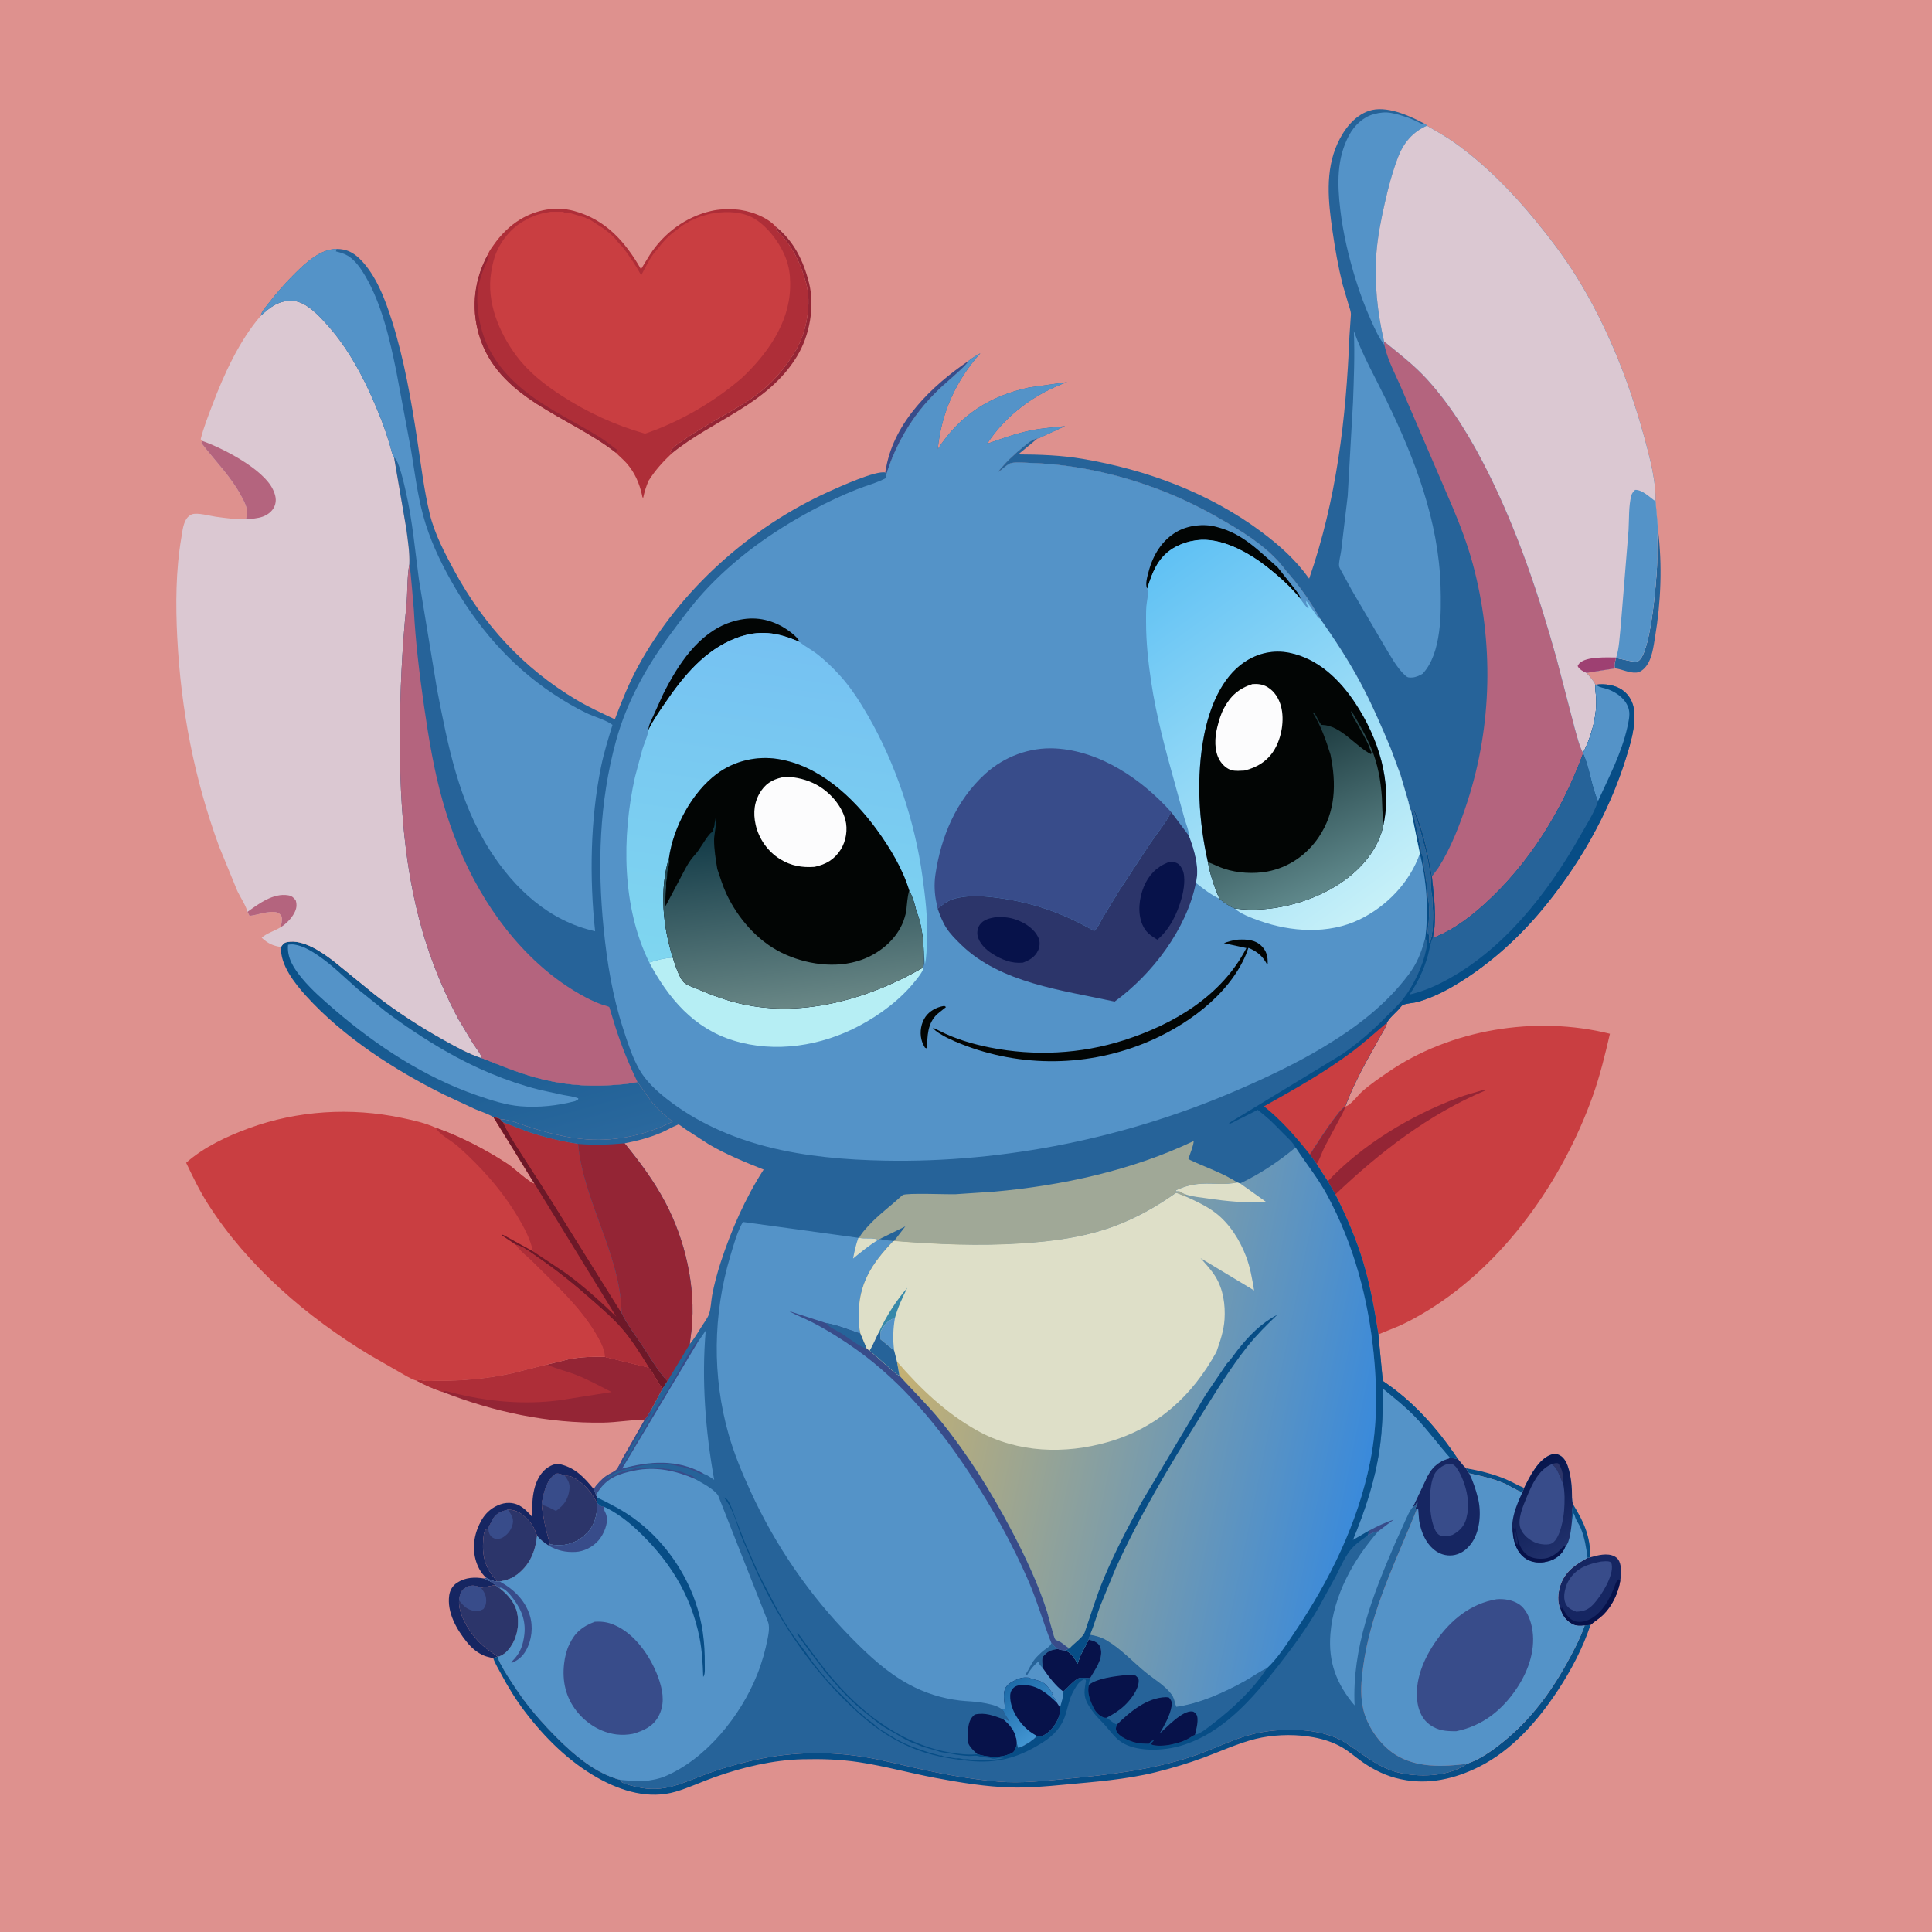 <svg version="1.1" xmlns="http://www.w3.org/2000/svg" style="display: block;" viewBox="0 0 2048 2048" width="1024" height="1024">
<defs>
	<linearGradient id="Gradient1" gradientUnits="userSpaceOnUse" x1="465.702" y1="958.56" x2="542.716" y2="1237.7">
		<stop class="stop0" offset="0" stop-opacity="1" stop-color="rgb(9,79,135)"/>
		<stop class="stop1" offset="1" stop-opacity="1" stop-color="rgb(42,104,157)"/>
	</linearGradient>
	<linearGradient id="Gradient2" gradientUnits="userSpaceOnUse" x1="1613.46" y1="1561.83" x2="1659.92" y2="1637.88">
		<stop class="stop0" offset="0" stop-opacity="1" stop-color="rgb(7,22,77)"/>
		<stop class="stop1" offset="1" stop-opacity="1" stop-color="rgb(32,48,107)"/>
	</linearGradient>
	<linearGradient id="Gradient3" gradientUnits="userSpaceOnUse" x1="1069.16" y1="1786.44" x2="1105.57" y2="1832.94">
		<stop class="stop0" offset="0" stop-opacity="1" stop-color="rgb(30,107,168)"/>
		<stop class="stop1" offset="1" stop-opacity="1" stop-color="rgb(65,148,209)"/>
	</linearGradient>
	<linearGradient id="Gradient4" gradientUnits="userSpaceOnUse" x1="952.14" y1="1438.49" x2="1453.28" y2="1542.13">
		<stop class="stop0" offset="0" stop-opacity="1" stop-color="rgb(198,177,114)"/>
		<stop class="stop1" offset="1" stop-opacity="1" stop-color="rgb(58,138,219)"/>
	</linearGradient>
	<linearGradient id="Gradient5" gradientUnits="userSpaceOnUse" x1="1202.22" y1="612.4" x2="1455.52" y2="963.786">
		<stop class="stop0" offset="0" stop-opacity="1" stop-color="rgb(96,193,244)"/>
		<stop class="stop1" offset="1" stop-opacity="1" stop-color="rgb(198,240,248)"/>
	</linearGradient>
	<linearGradient id="Gradient6" gradientUnits="userSpaceOnUse" x1="862.518" y1="679.12" x2="807.863" y2="1036.19">
		<stop class="stop0" offset="0" stop-opacity="1" stop-color="rgb(117,193,242)"/>
		<stop class="stop1" offset="1" stop-opacity="1" stop-color="rgb(127,214,240)"/>
	</linearGradient>
	<linearGradient id="Gradient7" gradientUnits="userSpaceOnUse" x1="1333.2" y1="780.163" x2="1403.99" y2="945.583">
		<stop class="stop0" offset="0" stop-opacity="1" stop-color="rgb(24,53,58)"/>
		<stop class="stop1" offset="1" stop-opacity="1" stop-color="rgb(95,136,139)"/>
	</linearGradient>
	<linearGradient id="Gradient8" gradientUnits="userSpaceOnUse" x1="827.18" y1="860.473" x2="849.724" y2="1067.68">
		<stop class="stop0" offset="0" stop-opacity="1" stop-color="rgb(11,52,66)"/>
		<stop class="stop1" offset="1" stop-opacity="1" stop-color="rgb(105,135,134)"/>
	</linearGradient>
</defs>
<path transform="translate(0,0)" fill="rgb(222,145,142)" d="M -0 -0 L 2048 0 L 2048 2048 L -0 2048 L -0 -0 z"/>
<path transform="translate(0,0)" fill="rgb(7,77,134)" d="M 1553.93 1556.39 C 1568.26 1558.87 1582.66 1562.37 1596.1 1568 C 1602.74 1570.78 1608.97 1574.58 1615.59 1577.28 C 1615.04 1578.8 1614.57 1580.39 1613.85 1581.84 C 1607.01 1579.84 1601.14 1575.34 1594.59 1572.5 C 1583.03 1567.48 1569.73 1564.45 1557.43 1561.81 L 1557.12 1561.81 L 1553.93 1556.39 z"/>
<path transform="translate(0,0)" fill="rgb(56,76,138)" d="M 1026.79 382.503 C 1025.94 386.518 1000.28 407.854 995.473 412.586 C 988.322 419.631 981.219 427.129 975.036 435.037 C 959.43 455.002 946.887 478.584 939.628 502.888 L 938.519 500.898 C 938.544 499.033 939.074 497.022 939.418 495.193 C 948.526 446.743 987.652 409.131 1026.79 382.503 z"/>
<path transform="translate(0,0)" fill="rgb(38,99,153)" d="M 1757.6 561.898 C 1762.18 599.071 1760.68 638.091 1754.48 674.986 C 1752.78 685.148 1751.39 698.146 1744.85 706.438 C 1742.39 709.564 1738.63 712.732 1734.5 712.996 C 1726.64 713.499 1719.66 709.382 1712.04 708.476 C 1710.64 704.89 1712.09 701.27 1713.01 697.719 C 1718.25 697.865 1733.11 703.202 1736.96 700.515 C 1749.94 691.444 1755.63 617.767 1756.45 601.466 C 1757.09 588.692 1755.96 575.376 1757.49 562.728 L 1757.6 561.898 z"/>
<path transform="translate(0,0)" fill="rgb(148,37,53)" d="M 822.265 240.163 C 841.566 255.698 851.629 276.304 857.595 299.896 C 863.937 324.972 858.226 355.839 844.828 377.771 C 813.407 429.203 756.493 444.634 712.073 480.675 L 710.633 478.917 C 712.046 474.383 719.77 469.865 723.756 467.041 C 742.702 453.616 763.139 443.018 783 431.076 C 791.408 426.02 799.694 420.566 807.301 414.363 C 822.3 402.134 834.129 387.388 843.922 370.751 C 855.214 351.567 860.477 321.504 854.471 299.883 C 851.181 288.038 847.069 276.992 840.836 266.357 C 837.931 261.4 834.603 256.573 830.873 252.207 C 827.655 248.441 822.922 245.088 822.265 240.163 z"/>
<path transform="translate(0,0)" fill="rgb(22,38,98)" d="M 522.983 1758.07 C 520.048 1756.81 516.736 1756.49 513.712 1755.29 C 506.17 1752.31 499.962 1746.96 494.898 1740.7 C 484.006 1727.25 473.674 1709.14 476.168 1691.22 C 476.956 1685.55 479.803 1680.85 484.615 1677.7 C 493.254 1672.05 503.356 1671.53 513.18 1673.3 C 517.859 1675.09 521.26 1676.91 525.091 1680.15 L 509.928 1683.15 C 505.602 1681.08 501.391 1680.03 496.655 1681.56 C 493.429 1682.61 490.034 1685.3 488.453 1688.32 C 487.524 1690.1 487.343 1692.03 487.037 1693.97 L 486.607 1696.58 C 485.737 1710.45 495.677 1726.85 504.618 1737.08 C 510.65 1743.98 517.228 1749.23 524.894 1754.18 C 526.459 1755.2 525.834 1754.73 527.229 1756.02 L 522.983 1758.07 z"/>
<path transform="translate(0,0)" fill="rgb(22,38,98)" d="M 510.611 1611.12 C 512.29 1608.21 514.709 1605.09 517.136 1602.75 C 522.904 1597.21 531.818 1592.76 540 1593.11 C 551.041 1593.58 557.243 1600.22 564.09 1607.9 C 563.819 1591.64 564.271 1571.87 576.304 1559.22 C 579.815 1555.54 587.09 1551.08 592.427 1551.77 L 593.981 1552.18 C 610.133 1556.18 619.107 1566.03 629.329 1578.39 L 631.788 1584.6 L 632.953 1587.35 L 632.475 1592.34 C 628.347 1584.29 622.717 1577 615.593 1571.38 C 610.586 1567.42 605.467 1563.76 598.837 1564.5 C 595.451 1563.03 592.83 1561.47 589.095 1562.28 C 579.706 1568.48 577.062 1580.05 574.878 1590.48 L 574.341 1593.28 C 574.048 1597.38 575.068 1601.46 575.674 1605.5 C 577.335 1616.57 580.023 1626.34 582.987 1637.09 L 581.918 1638.64 C 576.866 1635.58 573.245 1632.59 569.331 1628.16 C 566.446 1620.04 564.677 1616.02 558.505 1609.83 C 552.534 1603.84 547.034 1600.34 538.362 1600.3 C 531.261 1602.16 526.273 1603.92 522.205 1610.5 L 518.972 1617 L 518.108 1618.86 L 517.607 1619.98 C 514.029 1621.9 514.286 1622.22 512.93 1625.84 C 510.739 1642.41 511.628 1656.69 522.151 1670.43 L 527.069 1676.62 C 522.685 1676.26 519.242 1674.74 515.49 1672.56 C 509.641 1667.59 505.867 1660.02 503.961 1652.68 C 500.246 1638.35 503.321 1623.71 510.611 1611.12 z"/>
<path transform="translate(0,0)" fill="rgb(44,53,106)" d="M 538.362 1600.3 C 547.034 1600.34 552.534 1603.84 558.505 1609.83 C 564.677 1616.02 566.446 1620.04 569.331 1628.16 C 567.537 1644.27 562.027 1658.09 549.088 1668.39 C 542.954 1673.28 537.325 1675.06 529.761 1676.5 L 527.069 1676.62 L 522.151 1670.43 C 511.628 1656.69 510.739 1642.41 512.93 1625.84 C 514.286 1622.22 514.029 1621.9 517.607 1619.98 L 518.108 1618.86 L 518.972 1617 L 522.205 1610.5 C 526.273 1603.92 531.261 1602.16 538.362 1600.3 z"/>
<path transform="translate(0,0)" fill="rgb(56,76,138)" d="M 517.607 1619.98 L 518.108 1618.86 L 518.972 1617 L 522.205 1610.5 C 526.273 1603.92 531.261 1602.16 538.362 1600.3 C 541.441 1604.66 544.702 1609.17 543.604 1614.82 C 542.369 1621.16 538.53 1626.45 532.981 1629.74 C 530.375 1631.29 526.787 1631.77 523.893 1630.73 C 520.878 1629.65 518.967 1626.96 518.104 1624 L 517.607 1619.98 z"/>
<path transform="translate(0,0)" fill="rgb(44,53,106)" d="M 509.928 1683.15 L 525.091 1680.15 L 529.446 1683.36 C 539.149 1690.67 547.393 1700.69 548.845 1713.24 C 550.29 1725.72 547.45 1738.15 539.5 1748.1 C 536.429 1751.94 532.738 1754.96 527.936 1756.28 L 527.229 1756.02 C 525.834 1754.73 526.459 1755.2 524.894 1754.18 C 517.228 1749.23 510.65 1743.98 504.618 1737.08 C 495.677 1726.85 485.737 1710.45 486.607 1696.58 L 487.037 1693.97 C 487.343 1692.03 487.524 1690.1 488.453 1688.32 C 490.034 1685.3 493.429 1682.61 496.655 1681.56 C 501.391 1680.03 505.602 1681.08 509.928 1683.15 z"/>
<path transform="translate(0,0)" fill="rgb(56,76,138)" d="M 486.607 1696.58 L 487.037 1693.97 C 487.343 1692.03 487.524 1690.1 488.453 1688.32 C 490.034 1685.3 493.429 1682.61 496.655 1681.56 C 501.391 1680.03 505.602 1681.08 509.928 1683.15 C 513.844 1688.33 515.976 1692.29 515.227 1699 C 514.928 1701.68 513.933 1703.4 512.5 1705.63 C 507.787 1708.2 505.086 1708.51 499.692 1706.92 C 493.691 1705.16 490.483 1701.14 486.607 1696.58 z"/>
<path transform="translate(0,0)" fill="rgb(44,53,106)" d="M 574.341 1593.28 L 574.878 1590.48 C 577.062 1580.05 579.706 1568.48 589.095 1562.28 C 592.83 1561.47 595.451 1563.03 598.837 1564.5 C 605.467 1563.76 610.586 1567.42 615.593 1571.38 C 622.717 1577 628.347 1584.29 632.475 1592.34 L 633.196 1593.34 C 633.026 1606.03 630.733 1616.9 621.201 1626.12 C 612.416 1634.61 602.268 1638.43 590.104 1638 L 582.987 1637.09 C 580.023 1626.34 577.335 1616.57 575.674 1605.5 C 575.068 1601.46 574.048 1597.38 574.341 1593.28 z"/>
<path transform="translate(0,0)" fill="rgb(56,76,138)" d="M 574.341 1593.28 L 574.878 1590.48 C 577.062 1580.05 579.706 1568.48 589.095 1562.28 C 592.83 1561.47 595.451 1563.03 598.837 1564.5 C 602.251 1569.11 604.348 1572.88 603.617 1578.8 C 602.604 1587 599.411 1593.67 592.891 1598.79 L 589.359 1601.68 C 584.911 1599.36 580.146 1596.75 575.291 1595.48 L 574.341 1593.28 z"/>
<path transform="translate(0,0)" fill="rgb(22,38,98)" d="M 1685.83 1650.82 C 1693.62 1648.61 1703.9 1645.82 1711.5 1649.84 C 1714.55 1651.44 1716.33 1653.92 1717.26 1657.18 C 1718.92 1663 1718.39 1669.78 1717.51 1675.69 C 1715.36 1688.72 1708.92 1702.51 1699.31 1711.83 C 1695.28 1715.73 1690.27 1718.7 1686.03 1722.41 L 1679.86 1723.05 C 1675.45 1723.55 1670.62 1723.73 1666.62 1721.54 C 1660.31 1718.09 1656.22 1712.72 1654.21 1705.85 C 1650.55 1698.49 1651.52 1688.69 1653.88 1681.08 C 1658.46 1666.38 1669.94 1658.33 1682.88 1651.42 L 1685.83 1650.82 z"/>
<path transform="translate(0,0)" fill="rgb(7,18,74)" d="M 1654.21 1705.85 L 1654.48 1703.98 C 1655.2 1705.25 1654.74 1704.78 1655.75 1705.51 L 1656.25 1703.46 C 1658.46 1709.3 1662.31 1715.37 1668.16 1718.09 C 1672.48 1720.1 1679.55 1719.21 1683.78 1717.26 C 1698.55 1710.48 1707.01 1694.13 1712.33 1679.5 C 1713.24 1676.98 1713.67 1675.72 1716 1674.12 L 1717.51 1675.69 C 1715.36 1688.72 1708.92 1702.51 1699.31 1711.83 C 1695.28 1715.73 1690.27 1718.7 1686.03 1722.41 L 1679.86 1723.05 C 1675.45 1723.55 1670.62 1723.73 1666.62 1721.54 C 1660.31 1718.09 1656.22 1712.72 1654.21 1705.85 z"/>
<path transform="translate(0,0)" fill="rgb(56,76,138)" d="M 1697.28 1655.28 C 1700.06 1655.13 1704.05 1654.5 1706.59 1655.59 C 1707.84 1656.12 1708.26 1657.17 1708.5 1658.46 C 1710.74 1670.38 1697.39 1691.57 1689.43 1700.2 C 1683.61 1706.51 1679.3 1708.03 1670.86 1708.47 C 1666.7 1706.68 1663.22 1705.52 1660.6 1701.58 C 1657.74 1697.28 1657.74 1691.7 1658.74 1686.79 L 1659.02 1685.5 C 1659.89 1681.11 1661.62 1677.09 1664.16 1673.37 C 1672.23 1661.53 1683.87 1657.91 1697.28 1655.28 z"/>
<path transform="translate(0,0)" fill="rgb(7,77,134)" d="M 1679.86 1723.05 L 1686.03 1722.41 C 1677.99 1746.76 1665.36 1770.69 1651.3 1792.03 C 1630.14 1824.18 1602.65 1855.55 1567.63 1872.99 C 1542.24 1885.64 1514.22 1892.17 1486 1886.24 L 1484.24 1885.88 C 1469.89 1882.85 1456.68 1876.42 1444.67 1868.11 C 1437.46 1863.13 1430.74 1857.06 1423.21 1852.6 C 1412.65 1846.34 1400.09 1842.62 1388 1840.91 L 1386.23 1840.65 C 1368.66 1838.18 1348.32 1839.02 1331 1843.31 C 1312.18 1847.98 1294.18 1856.38 1276.01 1863.09 C 1259.32 1869.25 1242.49 1874.3 1225.22 1878.59 C 1193.5 1886.46 1160.07 1888.82 1127.59 1891.88 C 1109.14 1893.62 1090.3 1895.28 1071.77 1894.78 C 1045.05 1894.07 1017.51 1889.56 991.283 1884.6 C 964.32 1879.49 937.628 1872.09 910.5 1867.99 C 890.717 1865 870.879 1864.42 850.9 1864.9 C 819.341 1865.64 787.63 1873.27 757.946 1883.7 C 744.012 1888.59 730.414 1895.09 716.26 1899.24 C 688.148 1907.5 659.088 1898.86 634.184 1884.96 C 603.175 1867.66 577.488 1842.13 556.125 1814 C 546.777 1801.69 538.602 1788.44 531.379 1774.79 C 528.544 1769.43 524.971 1763.78 522.983 1758.07 L 527.229 1756.02 L 527.936 1756.28 C 527.128 1761.75 550.125 1795.09 554.962 1801.6 C 565.41 1815.66 576.759 1828.4 589.09 1840.82 C 607.998 1859.87 631.115 1879.88 657.696 1886.8 L 659.12 1889.15 C 663.071 1891.58 669.65 1892.89 674.204 1894.03 C 704.4 1901.6 724.93 1888.97 752.138 1879.31 C 765.807 1874.45 779.94 1870.45 794.03 1867.03 C 833.507 1857.45 873.868 1855.93 914 1862.13 C 934.145 1865.24 953.9 1870.52 973.784 1874.89 C 1001.52 1880.98 1029.95 1886.23 1058.27 1888.57 C 1082.52 1890.57 1107.03 1887.86 1131.16 1885.55 C 1175.98 1881.27 1219.49 1876.32 1262.53 1862.32 C 1289.02 1853.7 1311.83 1840.16 1339.93 1835.79 C 1367 1831.58 1403.76 1832.47 1427.5 1848.12 C 1446.94 1860.93 1462.69 1875.42 1486.54 1879.9 C 1508.24 1883.97 1536.5 1882.79 1554.95 1869.79 L 1563.03 1866.49 C 1574.43 1861.14 1585.08 1853.29 1594.77 1845.33 C 1622.06 1822.9 1642.85 1795.34 1660 1764.64 C 1667.43 1751.34 1674.73 1737.42 1679.86 1723.05 z"/>
<path transform="translate(0,0)" fill="rgb(148,37,53)" d="M 641.337 1438.38 L 687.826 1449.69 C 693.612 1456.49 696.785 1465.27 702.418 1471.84 L 690.622 1493.89 C 688.459 1497.51 686.442 1501.71 683.589 1504.79 C 668.829 1505.1 654.082 1507.81 639.213 1508.04 C 581.063 1508.93 523.187 1496.72 469.185 1475.47 C 459.652 1472.44 450.524 1468.15 441.658 1463.57 L 445.495 1462.71 C 449.22 1464.69 458.369 1463.74 462.751 1463.78 C 489.72 1464.03 517.073 1461.61 543.419 1455.71 L 579.993 1446.51 L 603.5 1440.74 C 615.982 1438.4 628.67 1437.99 641.337 1438.38 z"/>
<path transform="translate(0,0)" fill="rgb(174,46,56)" d="M 441.658 1463.57 L 445.495 1462.71 C 449.22 1464.69 458.369 1463.74 462.751 1463.78 C 489.72 1464.03 517.073 1461.61 543.419 1455.71 L 579.993 1446.51 L 581.29 1447.12 C 590.535 1451.28 601.365 1453.76 610.957 1457.53 C 624.27 1462.75 635.669 1469.25 648.335 1475.64 L 594.023 1484.25 C 555.162 1489.38 516.88 1485.8 478.933 1476.2 C 475.706 1475.38 472.24 1473.52 469.185 1475.47 C 459.652 1472.44 450.524 1468.15 441.658 1463.57 z"/>
<path transform="translate(0,0)" fill="url(#Gradient1)" d="M 297.859 1003.85 C 299.916 1000.94 300.902 999.291 304.657 998.606 C 321.522 995.528 340.824 1009.13 353.4 1018.6 L 398.03 1054.86 C 420.963 1072.69 445.498 1088.51 470.855 1102.66 C 483.375 1109.64 497.168 1117.31 510.83 1121.68 C 529.411 1128.93 547.751 1136.62 567 1142 C 593.406 1149.39 619.959 1152.13 647.292 1150.33 C 656.487 1149.72 666.815 1149.11 675.791 1147 L 690.339 1167.44 C 696.695 1175.75 705.017 1182.28 713.04 1188.87 C 685.82 1202.81 654.112 1209.82 623.5 1207.91 C 601.349 1206.52 579.191 1200.65 558.179 1193.79 C 548.871 1190.76 540.145 1186.63 530.213 1186.41 C 527.912 1185.18 525.618 1184.77 523.095 1184.25 C 517.126 1180.49 509.56 1178.3 503.047 1175.47 L 471.237 1160.62 C 418.557 1134.51 364.005 1099.41 324.325 1055.56 C 312.278 1042.25 296.85 1022.67 297.859 1003.85 z"/>
<path transform="translate(0,0)" fill="rgb(84,147,200)" d="M 305.334 1001.5 C 307.386 1001.03 310.05 1000.98 312.123 1001.3 C 320.934 1002.66 329.209 1007.5 336.5 1012.4 C 352.155 1022.93 365.031 1036.02 379.141 1048.36 L 408.5 1071.99 C 428.574 1087.12 449.968 1101.28 471.71 1113.85 C 503.067 1131.99 536.279 1146.09 571.396 1155.12 L 596.966 1160.69 C 602.336 1161.7 607.88 1162.27 613 1164.24 L 612.817 1165.5 L 609.592 1167.25 C 590.929 1172.11 571.375 1174.25 552.105 1172.71 C 536.141 1171.43 521.042 1166.4 506 1161.23 C 450.572 1142.18 399.745 1108.99 355.463 1071.03 C 343.178 1060.5 330.423 1049.49 320.09 1037.01 C 311.558 1026.7 303.978 1015.32 305.334 1001.5 z"/>
<path transform="translate(0,0)" fill="rgb(84,147,200)" d="M 1615.59 1577.28 C 1621.47 1565.3 1630.87 1546.17 1644.75 1541.79 C 1647.79 1540.83 1650.54 1541.14 1653.36 1542.61 C 1659.12 1545.62 1661.69 1552.69 1663.25 1558.63 C 1665.09 1565.62 1665.91 1572.7 1666.25 1579.91 C 1666.46 1584.59 1665.92 1590.53 1667.59 1594.9 C 1679.04 1613.6 1685.8 1628.54 1685.83 1650.82 L 1682.88 1651.42 C 1669.94 1658.33 1658.46 1666.38 1653.88 1681.08 C 1651.52 1688.69 1650.55 1698.49 1654.21 1705.85 C 1656.22 1712.72 1660.31 1718.09 1666.62 1721.54 C 1670.62 1723.73 1675.45 1723.55 1679.86 1723.05 C 1674.73 1737.42 1667.43 1751.34 1660 1764.64 C 1642.85 1795.34 1622.06 1822.9 1594.77 1845.33 C 1585.08 1853.29 1574.43 1861.14 1563.03 1866.49 L 1554.95 1869.79 C 1529.25 1873.02 1501.05 1874.15 1478.41 1859.52 C 1462.78 1849.43 1448.55 1829.06 1444.93 1810.82 L 1444.67 1809.5 C 1441.77 1795.51 1443.09 1781.03 1444.98 1767 C 1452.95 1707.67 1480.09 1653.9 1502.26 1599.11 L 1500.13 1599.27 L 1501.76 1596 C 1502.8 1594.26 1502.5 1593.55 1502.51 1591.5 C 1501.01 1594.29 1500.67 1596.44 1497.62 1597.54 L 1513.41 1564.15 C 1519.34 1553.55 1525.77 1548.79 1537.33 1545.47 L 1545.31 1546.42 C 1548.06 1549.71 1550.76 1553.52 1553.93 1556.39 L 1557.12 1561.81 L 1557.43 1561.81 C 1569.73 1564.45 1583.03 1567.48 1594.59 1572.5 C 1601.14 1575.34 1607.01 1579.84 1613.85 1581.84 C 1614.57 1580.39 1615.04 1578.8 1615.59 1577.28 z"/>
<path transform="translate(0,0)" fill="rgb(7,77,134)" d="M 1667.59 1594.9 C 1679.04 1613.6 1685.8 1628.54 1685.83 1650.82 L 1682.88 1651.42 C 1681.46 1640.45 1679.84 1630.14 1675.6 1619.83 C 1674.14 1616.28 1671.83 1613.22 1670.3 1609.76 C 1669.3 1607.47 1669.35 1605.63 1667.5 1603.8 L 1666.23 1613.54 C 1666.14 1607.11 1666.07 1601.2 1667.59 1594.9 z"/>
<path transform="translate(0,0)" fill="rgb(22,38,98)" d="M 1537.33 1545.47 L 1545.31 1546.42 C 1548.06 1549.71 1550.76 1553.52 1553.93 1556.39 L 1557.12 1561.81 L 1557.43 1561.81 C 1561.6 1570.49 1564.33 1578.67 1566.68 1587.97 C 1570.29 1602.24 1569.12 1621.16 1561.17 1633.83 C 1556.83 1640.75 1550.5 1646.46 1542.35 1648.27 C 1535.51 1649.79 1528.23 1648.35 1522.42 1644.41 C 1511.79 1637.22 1506.32 1624.12 1504.35 1611.85 L 1503.33 1599.36 L 1502.26 1599.11 L 1500.13 1599.27 L 1501.76 1596 C 1502.8 1594.26 1502.5 1593.55 1502.51 1591.5 C 1501.01 1594.29 1500.67 1596.44 1497.62 1597.54 L 1513.41 1564.15 C 1519.34 1553.55 1525.77 1548.79 1537.33 1545.47 z"/>
<path transform="translate(0,0)" fill="rgb(56,76,138)" d="M 1532.48 1552.5 C 1535.02 1551.82 1537.39 1552.1 1540 1552.2 C 1541.6 1553.28 1542.92 1554.33 1544.02 1555.92 C 1552.58 1568.3 1558.41 1589.4 1555.5 1604.26 L 1555.23 1605.5 L 1554.16 1610.5 C 1551.81 1618.24 1546.57 1623.42 1539.49 1627.12 C 1535.97 1628.27 1530.62 1628.77 1527.03 1627.76 C 1524.51 1627.05 1522.52 1624.27 1521.44 1622.06 C 1514.57 1608.01 1513.98 1579.58 1519.57 1564.89 C 1521.77 1559.1 1526.9 1554.82 1532.48 1552.5 z"/>
<path transform="translate(0,0)" fill="url(#Gradient2)" d="M 1615.59 1577.28 C 1621.47 1565.3 1630.87 1546.17 1644.75 1541.79 C 1647.79 1540.83 1650.54 1541.14 1653.36 1542.61 C 1659.12 1545.62 1661.69 1552.69 1663.25 1558.63 C 1665.09 1565.62 1665.91 1572.7 1666.25 1579.91 C 1666.46 1584.59 1665.92 1590.53 1667.59 1594.9 C 1666.07 1601.2 1666.14 1607.11 1666.23 1613.54 C 1665.54 1619.66 1664.12 1635.25 1659.52 1639.14 L 1657.65 1642.97 C 1654.35 1648.76 1648.09 1653.15 1641.7 1654.85 L 1640.5 1655.15 L 1636.91 1655.95 C 1629.24 1657.02 1621.95 1655.77 1615.72 1651.01 C 1608.38 1645.4 1605.16 1636.15 1603.91 1627.34 C 1600.44 1612.06 1607.5 1595.39 1613.85 1581.84 C 1614.57 1580.39 1615.04 1578.8 1615.59 1577.28 z"/>
<path transform="translate(0,0)" fill="rgb(44,53,106)" d="M 1644.98 1552.04 C 1647.33 1551.34 1649.32 1550.51 1651.78 1551.22 C 1656.68 1557.28 1657.27 1565.68 1657.12 1573.17 L 1651.85 1561 C 1650 1556.93 1648.51 1554.85 1644.98 1552.04 z"/>
<path transform="translate(0,0)" fill="rgb(7,18,74)" d="M 1603.91 1627.34 L 1604.43 1619.01 C 1605.25 1620.64 1605.45 1620.62 1605.3 1622.54 C 1605.01 1626.07 1604.79 1628.12 1606.12 1631.51 L 1607.16 1634.91 C 1607.71 1636.7 1607.38 1636.04 1608.46 1637.42 C 1609.79 1632.67 1605.8 1623.14 1606.25 1617.05 C 1608.01 1628.49 1609.37 1641.57 1619.5 1648.81 C 1624.62 1652.48 1634.32 1653.12 1640.28 1651.5 C 1647.24 1649.61 1652.54 1644.45 1657.34 1639.39 L 1659.52 1639.14 L 1657.65 1642.97 C 1654.35 1648.76 1648.09 1653.15 1641.7 1654.85 L 1640.5 1655.15 L 1636.91 1655.95 C 1629.24 1657.02 1621.95 1655.77 1615.72 1651.01 C 1608.38 1645.4 1605.16 1636.15 1603.91 1627.34 z"/>
<path transform="translate(0,0)" fill="rgb(56,76,138)" d="M 1644.98 1552.04 C 1648.51 1554.85 1650 1556.93 1651.85 1561 L 1657.12 1573.17 C 1658.87 1582.01 1658.7 1591.56 1658.06 1600.5 C 1657.41 1609.8 1653.91 1630.34 1645.49 1635.76 C 1641.45 1638.36 1632.51 1637.1 1628.3 1635.49 C 1621.62 1632.95 1614.66 1627.33 1611.92 1620.5 C 1608.14 1611.08 1614.48 1596.45 1618.19 1587.52 C 1623.76 1574.11 1630.77 1557.8 1644.98 1552.04 z"/>
<path transform="translate(0,0)" fill="rgb(56,76,138)" d="M 1586.37 1695.27 C 1594.05 1694.56 1602.87 1695.98 1609.5 1700.07 C 1617.77 1705.17 1621.95 1715.55 1623.84 1724.69 C 1628.45 1747.11 1620.68 1770.2 1608.39 1788.85 C 1592.75 1812.61 1571.81 1829.41 1543.74 1835.17 C 1532.83 1835.21 1524.55 1834.73 1515.36 1828.11 C 1508.11 1822.88 1504.02 1813.98 1502.67 1805.33 C 1498.97 1781.68 1509.27 1757.9 1522.65 1738.99 C 1538.27 1716.93 1559.21 1699.85 1586.37 1695.27 z"/>
<path transform="translate(0,0)" fill="rgb(201,62,65)" d="M 1425.99 1172.93 L 1427.25 1172.52 C 1432.37 1170.66 1439.63 1160.81 1444.01 1156.92 C 1452.25 1149.6 1461.6 1143.24 1470.68 1136.98 C 1537.35 1090.94 1628.05 1076.21 1706.6 1095.83 C 1701.38 1118.19 1696.02 1140.41 1688.28 1162.06 C 1656.5 1251.01 1595.25 1338.84 1514 1388.89 C 1504.16 1394.96 1493.8 1400.75 1483.25 1405.5 L 1461.13 1414.52 C 1457.1 1388.76 1452.68 1363.49 1445.19 1338.45 C 1437.67 1313.31 1427.33 1289.55 1415.53 1266.15 L 1407.51 1252.2 L 1395.66 1233.87 L 1388.49 1223.77 C 1396.9 1210.88 1405.15 1197.71 1414.47 1185.46 C 1417.67 1181.26 1421.47 1175.66 1425.99 1172.93 z"/>
<path transform="translate(0,0)" fill="rgb(148,37,53)" d="M 1388.49 1223.77 C 1396.9 1210.88 1405.15 1197.71 1414.47 1185.46 C 1417.67 1181.26 1421.47 1175.66 1425.99 1172.93 C 1424.74 1178.16 1421.69 1182.84 1419.2 1187.57 L 1404.03 1216 C 1401.17 1221.61 1399.22 1228.85 1395.66 1233.87 L 1388.49 1223.77 z"/>
<path transform="translate(0,0)" fill="rgb(148,37,53)" d="M 1407.51 1252.2 C 1443.93 1213.35 1495.61 1182.4 1545.31 1163.77 C 1554.64 1160.27 1564.48 1157.87 1574 1154.91 L 1574.99 1155.78 C 1514.91 1180.78 1462.34 1221.6 1415.53 1266.15 L 1407.51 1252.2 z"/>
<path transform="translate(0,0)" fill="rgb(174,46,56)" d="M 517.611 269.024 C 518.575 265.878 521.301 262.507 523.176 259.801 C 530.592 249.102 540.382 239.218 551.58 232.513 C 568.666 222.282 589.007 218.34 608.459 223.61 C 641.969 232.689 662.788 256.199 679.476 285.366 L 688.895 269.956 C 703.987 246.843 726.995 229.835 753.937 223.629 C 762.465 221.664 770.766 221.521 779.508 221.998 C 793.331 222.753 812.793 229.522 822.265 240.163 C 822.922 245.088 827.655 248.441 830.873 252.207 C 834.603 256.573 837.931 261.4 840.836 266.357 C 847.069 276.992 851.181 288.038 854.471 299.883 C 860.477 321.504 855.214 351.567 843.922 370.751 C 834.129 387.388 822.3 402.134 807.301 414.363 C 799.694 420.566 791.408 426.02 783 431.076 C 763.139 443.018 742.702 453.616 723.756 467.041 C 719.77 469.865 712.046 474.383 710.633 478.917 L 712.073 480.675 C 702.635 489.621 694.817 498.151 687.792 509.186 L 687.702 509.178 C 684.983 515.378 683.181 521.188 681.742 527.801 C 680.658 527.061 680.813 525.793 680.53 524.578 C 677.618 512.045 672.939 501.109 664.401 491.263 C 660.869 487.191 656.549 483.807 652.865 479.847 C 602.587 440.348 527.092 422.953 507.418 353.841 C 499.181 324.904 503.021 295.2 517.611 269.024 z"/>
<path transform="translate(0,0)" fill="rgb(148,37,53)" d="M 517.611 269.024 L 517.877 270.75 C 518.244 274.465 515.344 278.626 513.926 282 C 511.674 287.355 509.756 293.275 508.191 298.871 C 505.413 308.807 505.588 319.282 506.709 329.469 C 510.046 359.799 523.061 383.663 544.925 404.588 C 571.099 429.638 605.367 444.622 635.855 463.5 C 642.483 467.604 648.103 472.464 654.36 476.999 L 652.865 479.847 C 602.587 440.348 527.092 422.953 507.418 353.841 C 499.181 324.904 503.021 295.2 517.611 269.024 z"/>
<path transform="translate(0,0)" fill="rgb(201,62,65)" d="M 583.745 224.499 L 597 224.49 L 598.5 225.478 C 600.738 225.447 602.831 225.336 605.005 225.991 L 606.5 226.49 L 618.005 229.962 L 620 230.485 C 623.347 232.222 619.708 230.871 622.972 231.983 C 625.566 232.867 627.195 234.022 629.5 235.49 L 635.5 239.49 C 641.061 242.643 650.184 250.013 653.885 255.195 C 656.088 258.28 659.104 260.621 661.353 263.666 C 667.998 272.658 674.441 281.966 679.706 291.854 C 684.397 283.097 688.515 273.735 695.07 266.165 L 696.95 263.995 C 701.432 257.833 708.524 250.027 714.793 245.548 C 718.82 242.671 722.616 239.128 727.015 236.849 L 728.918 235.864 C 730.46 234.933 731.617 234.039 733.325 233.417 L 741.663 229.815 L 743 229.401 L 750 227.362 C 752.798 226.449 755.108 226.256 757.995 225.821 C 771.515 223.785 787.615 224.538 799.593 231.695 C 815.214 241.028 830.207 261.993 834.896 279.479 L 835.293 281 C 837.41 288.752 837.819 297.188 837.572 305.199 C 836.401 343.129 812.937 375.727 786.28 400.8 C 756.701 426.258 720.738 447.144 683.739 459.741 C 652.071 450.764 622.544 437.179 594.953 419.225 C 576.917 407.488 560.281 394.469 547.315 377.074 C 528.992 352.492 515.607 320.264 520.597 289.064 C 521.527 283.249 522.623 277.838 524.446 272.217 C 529.487 256.675 542.238 240.659 557.125 233.313 C 558.725 232.523 560.238 231.191 561.887 230.715 C 564.312 230.015 566.352 228.604 568.812 227.887 L 570.5 227.438 L 574.81 226.194 L 575.995 225.958 L 583.745 224.499 z"/>
<path transform="translate(0,0)" fill="rgb(201,62,65)" d="M 441.658 1463.57 L 440 1463.1 C 434.449 1461.18 428.51 1457.3 423.347 1454.44 L 391.784 1436.32 C 325.405 1396.26 262.326 1342.04 220.387 1276.18 C 211.523 1262.26 204.41 1247.45 197.324 1232.58 C 216.031 1215.96 240.428 1204.56 263.755 1196 C 315.367 1177.07 372.322 1173.67 426 1185 C 437.996 1187.53 451.032 1190.38 462.176 1195.55 C 487.931 1204.55 515.757 1219.05 538.5 1234.07 C 544.592 1238.09 561.751 1254.2 566.618 1254.79 L 523.095 1184.25 C 525.618 1184.77 527.912 1185.18 530.213 1186.41 L 533.247 1189.63 L 558.349 1199.29 C 576.239 1205.43 594.082 1209.69 612.762 1212.6 C 618.668 1274.51 657.669 1329.12 658.934 1391.86 C 664.826 1404 673.385 1415.16 680.826 1426.37 C 689.125 1438.87 697.262 1453.1 707.48 1464.08 L 702.418 1471.84 C 696.785 1465.27 693.612 1456.49 687.826 1449.69 L 641.337 1438.38 C 628.67 1437.99 615.982 1438.4 603.5 1440.74 L 579.993 1446.51 L 543.419 1455.71 C 517.073 1461.61 489.72 1464.03 462.751 1463.78 C 458.369 1463.74 449.22 1464.69 445.495 1462.71 L 441.658 1463.57 z"/>
<path transform="translate(0,0)" fill="rgb(174,46,56)" d="M 523.095 1184.25 C 525.618 1184.77 527.912 1185.18 530.213 1186.41 L 533.247 1189.63 L 558.349 1199.29 C 576.239 1205.43 594.082 1209.69 612.762 1212.6 C 618.668 1274.51 657.669 1329.12 658.934 1391.86 C 664.826 1404 673.385 1415.16 680.826 1426.37 C 689.125 1438.87 697.262 1453.1 707.48 1464.08 L 702.418 1471.84 C 696.785 1465.27 693.612 1456.49 687.826 1449.69 L 641.337 1438.38 C 641.453 1431.45 637.398 1423.69 634.112 1417.71 C 617.356 1387.24 589.041 1361.63 564.668 1337.28 C 558.952 1331.57 551.21 1325.95 546.804 1319.36 L 532.018 1309.5 L 533 1308.85 L 564.986 1326.47 C 561.994 1313.05 555.593 1301.14 548.57 1289.44 C 531.609 1261.18 509.411 1236.32 484.723 1214.59 C 478.879 1209.44 464.976 1202.15 462.176 1195.55 C 487.931 1204.55 515.757 1219.05 538.5 1234.07 C 544.592 1238.09 561.751 1254.2 566.618 1254.79 L 523.095 1184.25 z"/>
<path transform="translate(0,0)" fill="rgb(109,24,40)" d="M 523.095 1184.25 C 525.618 1184.77 527.912 1185.18 530.213 1186.41 L 533.247 1189.63 C 536.668 1197.5 541.362 1204.87 545.716 1212.25 L 582.853 1270.06 L 658.934 1391.86 C 664.826 1404 673.385 1415.16 680.826 1426.37 C 689.125 1438.87 697.262 1453.1 707.48 1464.08 L 702.418 1471.84 C 696.785 1465.27 693.612 1456.49 687.826 1449.69 C 679.217 1435.93 669.9 1420.69 659.232 1408.47 C 650.081 1397.98 639.668 1388.92 629.275 1379.72 C 610.376 1362.99 590.981 1347.13 570.116 1332.87 C 562.97 1327.99 555.243 1321.55 546.804 1319.36 L 532.018 1309.5 L 533 1308.85 L 564.986 1326.47 L 598.876 1348.99 C 617.864 1362.67 636.384 1379.48 653.217 1395.67 L 566.618 1254.79 L 523.095 1184.25 z"/>
<path transform="translate(0,0)" fill="rgb(174,46,56)" d="M 546.804 1319.36 C 555.243 1321.55 562.97 1327.99 570.116 1332.87 C 590.981 1347.13 610.376 1362.99 629.275 1379.72 C 639.668 1388.92 650.081 1397.98 659.232 1408.47 C 669.9 1420.69 679.217 1435.93 687.826 1449.69 L 641.337 1438.38 C 641.453 1431.45 637.398 1423.69 634.112 1417.71 C 617.356 1387.24 589.041 1361.63 564.668 1337.28 C 558.952 1331.57 551.21 1325.95 546.804 1319.36 z"/>
<path transform="translate(0,0)" fill="rgb(174,46,56)" d="M 533.247 1189.63 L 558.349 1199.29 C 576.239 1205.43 594.082 1209.69 612.762 1212.6 C 618.668 1274.51 657.669 1329.12 658.934 1391.86 L 582.853 1270.06 L 545.716 1212.25 C 541.362 1204.87 536.668 1197.5 533.247 1189.63 z"/>
<path transform="translate(0,0)" fill="rgb(219,200,210)" d="M 276.337 334.839 C 286.62 325.332 295.63 318.181 310.316 318.899 C 324.752 319.605 338.85 335.373 347.903 345.585 C 372.683 373.536 389.757 408.644 403.478 443.129 C 407.368 452.908 410.602 462.84 413.622 472.914 C 414.401 475.511 416.109 483.497 417.768 485.15 L 430.802 561.012 C 432.347 573.283 434.436 585.738 433.93 598.146 C 431.327 612.286 432.228 628.22 430.736 642.737 C 426.135 687.496 424.094 733.048 423.9 778.036 C 423.554 858.348 429.75 940.639 457.515 1016.69 C 465.391 1038.27 475.041 1060.05 485.92 1080.28 L 501.304 1105.98 C 504.155 1110.38 509.548 1116.77 510.83 1121.68 C 497.168 1117.31 483.375 1109.64 470.855 1102.66 C 445.498 1088.51 420.963 1072.69 398.03 1054.86 L 353.4 1018.6 C 340.824 1009.13 321.522 995.528 304.657 998.606 C 300.902 999.291 299.916 1000.94 297.859 1003.85 C 289.214 1002.67 283.802 999.942 277.429 994.054 C 282.21 989.455 291.579 986.654 297.575 982.869 L 298.646 977.5 C 299.046 974.068 299.372 971.825 296.839 969.191 C 290.594 962.7 272.444 970.548 264.5 970.807 L 262.308 966.621 C 260.752 959.905 254.447 950.72 251.466 944.195 L 232.211 897.204 C 205.864 825.278 191.866 752.461 187.914 676.149 C 186.113 641.389 186.299 604.432 192.23 570.019 C 193.425 563.084 194.16 553.218 199.284 548.002 C 200.311 546.956 202.112 545.628 203.5 545.164 C 209.566 543.14 222.225 546.838 228.609 547.727 C 238.842 549.151 249.301 550.551 259.646 550.405 L 260.71 550.382 L 260.959 549.318 L 261.295 547.727 L 261.917 544.717 C 262.577 538.651 258.995 531.924 256.221 526.673 C 244.78 505.019 228.123 488.834 213.5 469.663 L 213.9 467.222 L 212.74 465.5 C 215.856 453.205 220.694 440.928 225.183 429.075 C 237.503 396.549 253.565 361.308 276.337 334.839 z"/>
<path transform="translate(0,0)" fill="rgb(180,100,126)" d="M 262.308 966.621 C 274.443 957.966 289.569 946.457 305.5 949.072 C 309.411 949.714 311.206 951.438 313.51 954.5 C 314.989 959.617 314.31 963.515 311.762 968.208 C 308.74 973.773 303.06 979.639 297.575 982.869 L 298.646 977.5 C 299.046 974.068 299.372 971.825 296.839 969.191 C 290.594 962.7 272.444 970.548 264.5 970.807 L 262.308 966.621 z"/>
<path transform="translate(0,0)" fill="rgb(180,100,126)" d="M 213.9 467.222 C 235.863 474.889 279.382 497.23 289.469 519.195 C 292.102 524.927 293.502 530.418 291.05 536.484 C 288.863 541.893 283.862 545.7 278.502 547.648 C 272.975 549.655 266.535 549.956 260.71 550.382 L 260.959 549.318 L 261.295 547.727 L 261.917 544.717 C 262.577 538.651 258.995 531.924 256.221 526.673 C 244.78 505.019 228.123 488.834 213.5 469.663 L 213.9 467.222 z"/>
<path transform="translate(0,0)" fill="rgb(38,99,153)" d="M 1099.98 464.632 L 1079.38 481.687 C 1102.32 481.782 1125 482.594 1147.66 486.435 C 1215.02 497.856 1281.36 522.32 1336.48 563.26 C 1356.01 577.761 1373.65 593.462 1387.76 613.396 C 1416.75 529.873 1426.91 444.26 1430.47 356.431 L 1432.03 333.5 C 1432.12 330.039 1430.48 326.098 1429.49 322.793 L 1423.17 301.357 C 1418.53 282.662 1415.22 263.644 1412.47 244.592 C 1408 213.699 1404.55 181.455 1417.78 152.207 C 1424.35 137.679 1435.41 122.83 1451.09 117.508 C 1469.15 111.381 1493.3 122.255 1509.02 130.609 C 1510.1 131.374 1511.8 132.258 1512.65 133.228 C 1522.8 139.138 1532.74 144.692 1542.34 151.522 C 1573.78 173.884 1602.7 203.295 1627.07 233 C 1642.77 252.143 1657.88 271.966 1670.98 293 C 1705.53 348.457 1729.56 411.416 1745.98 474.5 C 1750.66 492.45 1755.42 512.843 1754.96 531.425 L 1757.6 561.898 L 1757.49 562.728 C 1755.96 575.376 1757.09 588.692 1756.45 601.466 C 1755.63 617.767 1749.94 691.444 1736.96 700.515 C 1733.11 703.202 1718.25 697.865 1713.01 697.719 C 1712.09 701.27 1710.64 704.89 1712.04 708.476 L 1681.62 713.247 C 1685.23 717.283 1688.7 720.792 1691.13 725.676 C 1691.1 729.078 1691.18 732.298 1691.6 735.677 C 1694.11 755.469 1687.15 780.752 1678.04 798.193 L 1678.15 798.77 C 1656.07 858.877 1621.45 915.14 1573.78 958.33 C 1559.17 971.566 1541 985.476 1522.5 992.88 C 1521.31 993.358 1520.24 993.524 1518.98 993.725 C 1523.41 972.806 1519.96 950.199 1517.86 929.139 C 1513.87 905.693 1508.87 881.099 1499.59 859.108 L 1499 860 L 1505 878 C 1505.54 879.568 1506.01 880.918 1506.28 882.562 C 1506.8 885.677 1508.2 888.467 1508.75 891.495 L 1509 893.5 L 1509.5 895 L 1510 897 C 1510.49 898.58 1511.01 899.912 1511.28 901.562 L 1512 905 C 1513.56 909.814 1513.99 915.056 1515 920 C 1515.6 922.923 1516.78 926.586 1516.78 929.547 L 1516.76 931 C 1516.81 932.684 1517.04 934.149 1516.88 935.844 C 1516.49 939.783 1517.58 946.621 1518.26 950.719 L 1518.5 952 L 1518.51 953.5 C 1518.83 956.367 1518.28 959.174 1518.72 961.901 C 1519.93 969.298 1518.76 977.493 1518.76 985 C 1518.75 987.521 1517.74 989.11 1517.74 991.406 L 1517.75 992.75 C 1517.51 993.763 1516.94 994.682 1516.73 995.703 L 1516 999.5 L 1515 999.5 L 1514.86 991.137 L 1513 989.5 L 1513.71 982.785 C 1514.92 975.618 1515.62 961.304 1513.98 954.021 C 1513.07 949.995 1513.52 946.19 1512.62 942.287 C 1511.94 939.341 1512.61 936.628 1511.8 933.674 C 1510.96 930.62 1511.35 927.48 1510.46 924.537 C 1508.59 918.323 1509.73 908.784 1506.25 903.75 C 1506.41 901.16 1506 898.604 1505.32 896.097 L 1504.25 891.75 C 1503.89 888.382 1502.75 885.473 1502.45 882.047 C 1502.18 878.937 1500.99 876.137 1500.45 873.047 C 1499.75 869.04 1498.5 862.056 1495.8 859.302 C 1494.33 857.392 1493.48 851.877 1492.77 849.316 L 1484.61 821.587 L 1474.29 793.67 C 1464.3 769.79 1454.08 746.034 1441.81 723.213 C 1429.33 699.973 1414.78 677.719 1399.58 656.176 C 1389.69 638.698 1377.28 620.519 1363.74 605.669 C 1347.87 583.691 1324.8 568.407 1301.79 554.781 C 1282.62 543.425 1263.31 533.295 1242.75 524.641 C 1195.1 504.585 1142.07 492.004 1090.38 490.664 C 1085.27 490.532 1073.89 489.27 1069.55 491.856 C 1065.35 494.361 1061.8 498.216 1057.48 500.82 C 1065.44 490.561 1074.41 482.181 1084.39 473.957 C 1089.28 469.926 1093.61 465.941 1099.98 464.632 z"/>
<path transform="translate(0,0)" fill="rgb(84,147,200)" d="M 1467.52 365.737 C 1461.64 358.048 1457.63 349.125 1453.67 340.336 C 1447.1 325.737 1441.56 310.953 1436.86 295.652 C 1429.56 271.856 1423.61 246.715 1420.75 222 C 1417.61 194.872 1416.81 167.865 1430.26 143.052 C 1435.59 133.229 1444.71 124.286 1455.66 121.182 L 1457 120.818 C 1462.71 119.231 1468.94 118.58 1474.81 119.747 L 1476 119.993 C 1481.27 120.967 1485.93 122.465 1491 124.148 C 1496.95 126.125 1502.42 128.914 1508.02 131.702 L 1509.02 130.609 C 1510.1 131.374 1511.8 132.258 1512.65 133.228 C 1497.55 139.862 1487.99 151.109 1482.09 166.375 C 1475.98 182.18 1471.59 198.95 1467.88 215.469 C 1463.99 232.731 1460.46 250.338 1459.08 268 C 1456.63 299.441 1460.07 331.254 1467.15 361.913 L 1467.52 365.737 z"/>
<path transform="translate(0,0)" fill="rgb(84,147,200)" d="M 1435.15 351.003 C 1444.24 376.42 1458.01 400.5 1469.82 424.748 C 1499.65 485.997 1525.07 552.46 1527.05 621.39 C 1527.85 649.32 1528.29 692.687 1508.03 714.201 C 1504.75 716.084 1500.84 718 1497 718.173 C 1493.34 718.337 1492.17 718.407 1489.38 715.848 C 1480.45 707.63 1473.69 694.725 1467.36 684.349 L 1432.88 625.481 L 1422.55 606.492 C 1421.71 604.769 1419.84 602.066 1419.55 600.319 C 1418.88 596.372 1421.18 588.024 1421.74 583.545 L 1428.63 525.668 L 1434.25 426.418 C 1435.17 401.269 1436.23 376.165 1435.15 351.003 z"/>
<path transform="translate(0,0)" fill="rgb(180,100,126)" d="M 1467.15 361.913 C 1483.31 375.062 1499.19 387.144 1513.28 402.714 C 1539.62 431.829 1560.16 466.277 1577.63 501.268 C 1608.97 564.062 1631.35 631.02 1650.1 698.515 L 1669.07 771.325 C 1671.57 779.997 1673.82 790.219 1678.04 798.193 L 1678.15 798.77 C 1656.07 858.877 1621.45 915.14 1573.78 958.33 C 1559.17 971.566 1541 985.476 1522.5 992.88 C 1521.31 993.358 1520.24 993.524 1518.98 993.725 C 1523.41 972.806 1519.96 950.199 1517.86 929.139 L 1524.7 919.953 C 1538.27 898.553 1547.73 873.719 1555.54 849.717 C 1581.85 768.787 1583.43 680.262 1561.32 598.13 C 1555.6 576.869 1547.49 555.774 1538.92 535.5 L 1486.6 413.997 C 1480.31 399.041 1471.25 382.67 1467.76 366.9 L 1467.52 365.737 L 1467.15 361.913 z"/>
<path transform="translate(0,0)" fill="rgb(219,200,210)" d="M 1512.65 133.228 C 1522.8 139.138 1532.74 144.692 1542.34 151.522 C 1573.78 173.884 1602.7 203.295 1627.07 233 C 1642.77 252.143 1657.88 271.966 1670.98 293 C 1705.53 348.457 1729.56 411.416 1745.98 474.5 C 1750.66 492.45 1755.42 512.843 1754.96 531.425 L 1757.6 561.898 L 1757.49 562.728 C 1755.96 575.376 1757.09 588.692 1756.45 601.466 C 1755.63 617.767 1749.94 691.444 1736.96 700.515 C 1733.11 703.202 1718.25 697.865 1713.01 697.719 C 1712.09 701.27 1710.64 704.89 1712.04 708.476 L 1681.62 713.247 C 1685.23 717.283 1688.7 720.792 1691.13 725.676 C 1691.1 729.078 1691.18 732.298 1691.6 735.677 C 1694.11 755.469 1687.15 780.752 1678.04 798.193 C 1673.82 790.219 1671.57 779.997 1669.07 771.325 L 1650.1 698.515 C 1631.35 631.02 1608.97 564.062 1577.63 501.268 C 1560.16 466.277 1539.62 431.829 1513.28 402.714 C 1499.19 387.144 1483.31 375.062 1467.15 361.913 C 1460.07 331.254 1456.63 299.441 1459.08 268 C 1460.46 250.338 1463.99 232.731 1467.88 215.469 C 1471.59 198.95 1475.98 182.18 1482.09 166.375 C 1487.99 151.109 1497.55 139.862 1512.65 133.228 z"/>
<path transform="translate(0,0)" fill="rgb(158,64,114)" d="M 1681.62 713.247 C 1678.22 711.804 1673.87 709.505 1672.35 706 C 1672.98 704.884 1673.56 703.773 1674.5 702.877 C 1681.97 695.76 1703.32 696.923 1713.25 696.958 L 1713.01 697.719 C 1712.09 701.27 1710.64 704.89 1712.04 708.476 L 1681.62 713.247 z"/>
<path transform="translate(0,0)" fill="rgb(84,147,200)" d="M 1713.25 696.958 C 1716.53 686.842 1716.84 674.138 1718.05 663.54 L 1726.31 562.164 C 1727.02 550.531 1726.3 536.334 1729.29 525.162 C 1729.95 522.697 1731.56 521.071 1733.27 519.298 C 1741.07 519.036 1748.7 527.172 1754.96 531.425 L 1757.6 561.898 L 1757.49 562.728 C 1755.96 575.376 1757.09 588.692 1756.45 601.466 C 1755.63 617.767 1749.94 691.444 1736.96 700.515 C 1733.11 703.202 1718.25 697.865 1713.01 697.719 L 1713.25 696.958 z"/>
<path transform="translate(0,0)" fill="rgb(38,99,153)" d="M 276.337 334.839 C 277.361 330.027 281.386 325.83 284.337 322.003 C 292.963 310.814 302.249 300.161 312.284 290.21 C 323.87 278.721 339.623 263.851 356.851 263.917 C 366.826 263.844 374.324 267.438 381.368 274.386 C 398.72 291.499 408.342 317.546 415.557 340.313 C 428.45 380.995 435.99 424.661 442.387 466.809 C 446.327 492.774 449.45 519.583 455.649 545.115 C 460.661 565.759 471.296 586.043 481.374 604.64 C 512.476 662.031 554.687 708.34 611 741.836 C 624.111 749.635 637.993 755.92 651.75 762.466 C 659.086 743.201 666.621 724.283 676.518 706.161 C 720.694 625.275 795.436 558.566 879.218 520.848 C 889.351 516.285 928.607 498.421 938.519 500.898 L 939.628 502.888 C 946.887 478.584 959.43 455.002 975.036 435.037 C 981.219 427.129 988.322 419.631 995.473 412.586 C 1000.28 407.854 1025.94 386.518 1026.79 382.503 C 1030.71 379.312 1034.85 376.912 1039.23 374.435 C 1013.33 403.338 997.862 437.617 994.041 476.254 C 1017.26 440.284 1049.03 419.763 1090.72 410.797 L 1131.15 405.09 C 1097.14 417.235 1066.26 439.972 1046.39 470.438 C 1062.09 464.944 1077.21 459.343 1093.59 456.105 C 1105.17 453.814 1117.2 453.089 1128.94 451.752 L 1105.36 462.595 C 1104.18 463.115 1101.16 464.844 1099.98 464.632 C 1093.61 465.941 1089.28 469.926 1084.39 473.957 C 1074.41 482.181 1065.44 490.561 1057.48 500.82 C 1061.8 498.216 1065.35 494.361 1069.55 491.856 C 1073.89 489.27 1085.27 490.532 1090.38 490.664 C 1142.07 492.004 1195.1 504.585 1242.75 524.641 C 1263.31 533.295 1282.62 543.425 1301.79 554.781 C 1324.8 568.407 1347.87 583.691 1363.74 605.669 C 1377.28 620.519 1389.69 638.698 1399.58 656.176 C 1414.78 677.719 1429.33 699.973 1441.81 723.213 C 1454.08 746.034 1464.3 769.79 1474.29 793.67 L 1484.61 821.587 L 1492.77 849.316 C 1493.48 851.877 1494.33 857.392 1495.8 859.302 C 1498.5 862.056 1499.75 869.04 1500.45 873.047 C 1500.99 876.137 1502.18 878.937 1502.45 882.047 C 1502.75 885.473 1503.89 888.382 1504.25 891.75 L 1505.32 896.097 C 1506 898.604 1506.41 901.16 1506.25 903.75 C 1509.73 908.784 1508.59 918.323 1510.46 924.537 C 1511.35 927.48 1510.96 930.62 1511.8 933.674 C 1512.61 936.628 1511.94 939.341 1512.62 942.287 C 1513.52 946.19 1513.07 949.995 1513.98 954.021 C 1515.62 961.304 1514.92 975.618 1513.71 982.785 L 1513 989.5 L 1514.86 991.137 L 1515 999.5 L 1516 999.5 L 1516.73 995.703 C 1516.94 994.682 1517.51 993.763 1517.75 992.75 L 1517.74 991.406 C 1517.74 989.11 1518.75 987.521 1518.76 985 C 1518.76 977.493 1519.93 969.298 1518.72 961.901 C 1518.28 959.174 1518.83 956.367 1518.51 953.5 L 1518.5 952 L 1518.26 950.719 C 1517.58 946.621 1516.49 939.783 1516.88 935.844 C 1517.04 934.149 1516.81 932.684 1516.76 931 L 1516.78 929.547 C 1516.78 926.586 1515.6 922.923 1515 920 C 1513.99 915.056 1513.56 909.814 1512 905 L 1511.28 901.562 C 1511.01 899.912 1510.49 898.58 1510 897 L 1509.5 895 L 1509 893.5 L 1508.75 891.495 C 1508.2 888.467 1506.8 885.677 1506.28 882.562 C 1506.01 880.918 1505.54 879.568 1505 878 L 1499 860 L 1499.59 859.108 C 1508.87 881.099 1513.87 905.693 1517.86 929.139 C 1519.96 950.199 1523.41 972.806 1518.98 993.725 C 1520.24 993.524 1521.31 993.358 1522.5 992.88 C 1541 985.476 1559.17 971.566 1573.78 958.33 C 1621.45 915.14 1656.07 858.877 1678.15 798.77 L 1678.04 798.193 C 1687.15 780.752 1694.11 755.469 1691.6 735.677 C 1691.18 732.298 1691.1 729.078 1691.13 725.676 L 1691.74 725.804 C 1700.98 724.455 1712.56 726.098 1720.18 731.746 C 1727.51 737.179 1731.43 744.993 1732.31 753.965 C 1733.87 769.759 1728.6 787.393 1724 802.311 C 1705.37 862.753 1672.42 919.949 1631.48 968.071 C 1606.1 997.899 1576.27 1024.03 1542.62 1044.19 C 1530.34 1051.55 1517.04 1057.88 1503.28 1061.95 C 1498.87 1063.25 1490.31 1063.51 1486.7 1065.55 C 1485.65 1066.14 1483.95 1068.58 1483.1 1069.52 C 1479.84 1073.12 1472.15 1079.72 1470.37 1083.93 C 1469.1 1089.32 1466 1093.52 1463.32 1098.28 L 1448.26 1125.31 C 1439.93 1140.53 1432.16 1156.69 1425.99 1172.93 C 1421.47 1175.66 1417.67 1181.26 1414.47 1185.46 C 1405.15 1197.71 1396.9 1210.88 1388.49 1223.77 L 1395.66 1233.87 L 1407.51 1252.2 L 1415.53 1266.15 C 1427.33 1289.55 1437.67 1313.31 1445.19 1338.45 C 1452.68 1363.49 1457.1 1388.76 1461.13 1414.52 L 1465.83 1463.86 C 1498.38 1485.65 1523.52 1514.14 1545.31 1546.42 L 1537.33 1545.47 C 1525.77 1548.79 1519.34 1553.55 1513.41 1564.15 L 1497.62 1597.54 C 1500.67 1596.44 1501.01 1594.29 1502.51 1591.5 C 1502.5 1593.55 1502.8 1594.26 1501.76 1596 L 1500.13 1599.27 L 1502.26 1599.11 C 1480.09 1653.9 1452.95 1707.67 1444.98 1767 C 1443.09 1781.03 1441.77 1795.51 1444.67 1809.5 L 1444.93 1810.82 C 1448.55 1829.06 1462.78 1849.43 1478.41 1859.52 C 1501.05 1874.15 1529.25 1873.02 1554.95 1869.79 C 1536.5 1882.79 1508.24 1883.97 1486.54 1879.9 C 1462.69 1875.42 1446.94 1860.93 1427.5 1848.12 C 1403.76 1832.47 1367 1831.58 1339.93 1835.79 C 1311.83 1840.16 1289.02 1853.7 1262.53 1862.32 C 1219.49 1876.32 1175.98 1881.27 1131.16 1885.55 C 1107.03 1887.86 1082.52 1890.57 1058.27 1888.57 C 1029.95 1886.23 1001.52 1880.98 973.784 1874.89 C 953.9 1870.52 934.145 1865.24 914 1862.13 C 873.868 1855.93 833.507 1857.45 794.03 1867.03 C 779.94 1870.45 765.807 1874.45 752.138 1879.31 C 724.93 1888.97 704.4 1901.6 674.204 1894.03 C 669.65 1892.89 663.071 1891.58 659.12 1889.15 L 657.696 1886.8 C 631.115 1879.88 607.998 1859.87 589.09 1840.82 C 576.759 1828.4 565.41 1815.66 554.962 1801.6 C 550.125 1795.09 527.128 1761.75 527.936 1756.28 C 532.738 1754.96 536.429 1751.94 539.5 1748.1 C 547.45 1738.15 550.29 1725.72 548.845 1713.24 C 547.393 1700.69 539.149 1690.67 529.446 1683.36 L 525.091 1680.15 C 521.26 1676.91 517.859 1675.09 513.18 1673.3 L 515.49 1672.56 C 519.242 1674.74 522.685 1676.26 527.069 1676.62 L 529.761 1676.5 C 537.325 1675.06 542.954 1673.28 549.088 1668.39 C 562.027 1658.09 567.537 1644.27 569.331 1628.16 C 573.245 1632.59 576.866 1635.58 581.918 1638.64 L 582.987 1637.09 L 590.104 1638 C 602.268 1638.43 612.416 1634.61 621.201 1626.12 C 630.733 1616.9 633.026 1606.03 633.196 1593.34 L 632.475 1592.34 L 632.953 1587.35 L 631.788 1584.6 L 629.329 1578.39 C 632.843 1573.36 637.521 1568.23 642.509 1564.65 C 645.704 1562.36 649.908 1560.79 652.882 1558.4 C 655.237 1556.51 658.315 1549.07 659.967 1546.13 L 683.589 1504.79 C 686.442 1501.71 688.459 1497.51 690.622 1493.89 L 702.418 1471.84 L 707.48 1464.08 C 697.262 1453.1 689.125 1438.87 680.826 1426.37 C 673.385 1415.16 664.826 1404 658.934 1391.86 C 657.669 1329.12 618.668 1274.51 612.762 1212.6 C 594.082 1209.69 576.239 1205.43 558.349 1199.29 L 533.247 1189.63 L 530.213 1186.41 C 540.145 1186.63 548.871 1190.76 558.179 1193.79 C 579.191 1200.65 601.349 1206.52 623.5 1207.91 C 654.112 1209.82 685.82 1202.81 713.04 1188.87 C 705.017 1182.28 696.695 1175.75 690.339 1167.44 L 675.791 1147 C 666.815 1149.11 656.487 1149.72 647.292 1150.33 C 619.959 1152.13 593.406 1149.39 567 1142 C 547.751 1136.62 529.411 1128.93 510.83 1121.68 C 509.548 1116.77 504.155 1110.38 501.304 1105.98 L 485.92 1080.28 C 475.041 1060.05 465.391 1038.27 457.515 1016.69 C 429.75 940.639 423.554 858.348 423.9 778.036 C 424.094 733.048 426.135 687.496 430.736 642.737 C 432.228 628.22 431.327 612.286 433.93 598.146 C 434.436 585.738 432.347 573.283 430.802 561.012 L 417.768 485.15 C 416.109 483.497 414.401 475.511 413.622 472.914 C 410.602 462.84 407.368 452.908 403.478 443.129 C 389.757 408.644 372.683 373.536 347.903 345.585 C 338.85 335.373 324.752 319.605 310.316 318.899 C 295.63 318.181 286.62 325.332 276.337 334.839 z"/>
<path transform="translate(0,0)" fill="rgb(56,76,138)" d="M 690.622 1493.89 C 690.902 1499.77 686.003 1503.61 683.239 1508.35 L 663.409 1543.77 C 661.789 1546.94 659.3 1550 658.75 1553.51 C 659.986 1552.19 661.056 1550.96 662.062 1549.45 L 663 1548 L 668 1540 C 669.163 1538.36 669.975 1536.71 671 1535 L 673.25 1531.25 L 674 1529.5 C 677.882 1523.68 672.677 1533.07 676.141 1526.64 L 677 1525 C 677.963 1523.37 678.897 1520.93 680 1519.5 C 681.036 1518.16 681.908 1518.06 682.455 1516.25 C 682.95 1514.61 682.964 1513.53 684.224 1512.27 C 685.963 1510.51 686.73 1508.1 688 1506 C 692.184 1499.1 696.075 1491.19 700.891 1484.77 L 701.5 1484 L 701.51 1482.5 L 703.5 1481 C 703.953 1479.41 704.138 1478.34 705.334 1477.14 C 706.692 1475.77 706.046 1476.69 707.156 1474.62 L 711 1468 L 715 1461 L 717.25 1457.25 L 725 1443 L 727.25 1439.25 L 729.984 1434.48 L 736 1425.5 L 739.229 1420.55 L 739.669 1422.75 L 659.496 1556.74 C 688.394 1548.82 717.822 1546.54 745.021 1561.67 L 746.366 1562.48 L 744.885 1562.52 C 741.808 1562.49 739.132 1560.47 736.381 1559.29 C 732.964 1557.83 729.395 1556.86 725.876 1555.69 C 723.861 1555.02 721.887 1554.57 719.78 1554.33 C 717.979 1554.11 718.839 1554.24 716.822 1553.63 C 714.906 1553.05 713.225 1553.14 711.365 1552.71 L 709.5 1552.04 C 707.036 1551.44 702.826 1552.16 700.204 1552.22 C 692.411 1552.4 685.229 1552.33 677.512 1554.04 L 661.926 1557.75 C 654.543 1559.23 649.333 1562.57 643.053 1566.5 L 642.5 1568 C 647.181 1565.99 651.304 1563.01 656.25 1561.25 L 658 1560.76 L 659.25 1560.01 L 660.5 1560 C 662.57 1559.84 662.922 1559.6 664.5 1558.51 L 666 1558.5 L 668.5 1558 L 669.75 1557.78 C 671.1 1557.51 672.241 1557.04 673.5 1556.51 C 675.872 1556.9 675.891 1557.41 678 1556 C 686.663 1555.94 697.318 1554.62 705.5 1557 L 708.67 1557.22 C 710.783 1557.37 708.464 1557.25 711.5 1558 L 714.674 1558.33 L 716 1558.76 L 720.313 1559.75 C 721.502 1559.99 722.373 1560.31 723.495 1560.75 C 727.506 1562.32 735.003 1564.25 737.83 1567.43 L 737.055 1567.93 C 716.545 1559.01 695.306 1554.29 673 1558.8 C 656.529 1562.14 644.232 1566.12 634.524 1580.45 L 631.788 1584.6 L 629.329 1578.39 C 632.843 1573.36 637.521 1568.23 642.509 1564.65 C 645.704 1562.36 649.908 1560.79 652.882 1558.4 C 655.237 1556.51 658.315 1549.07 659.967 1546.13 L 683.589 1504.79 C 686.442 1501.71 688.459 1497.51 690.622 1493.89 z"/>
<path transform="translate(0,0)" fill="rgb(7,18,74)" d="M 1035.99 1859.44 L 1032 1855.61 C 1029.34 1852.88 1025.71 1848.75 1025.84 1844.8 L 1026.23 1833 C 1026.87 1826.59 1028.18 1821.62 1033.3 1817.5 C 1044.25 1814.96 1053.41 1818.75 1063.49 1822.41 C 1071.07 1828.5 1076.31 1835.49 1077.77 1845.49 C 1077.99 1846.98 1077.95 1847.11 1077.92 1848.4 C 1076.76 1852.63 1076.6 1855.98 1072.5 1858.52 C 1071.15 1859.35 1069.49 1859.65 1068 1860.12 L 1066.67 1860.58 C 1057.48 1863.6 1045.08 1862.26 1035.99 1859.44 z"/>
<path transform="translate(0,0)" fill="rgb(84,147,200)" d="M 739.669 1422.75 L 748.102 1410.51 C 743.55 1462.75 747.826 1517.26 757.079 1568.69 C 753.73 1566.56 750.132 1563.69 746.366 1562.48 L 745.021 1561.67 C 717.822 1546.54 688.394 1548.82 659.496 1556.74 L 739.669 1422.75 z"/>
<path transform="translate(0,0)" fill="rgb(84,147,200)" d="M 1451.73 1622.31 L 1434 1632.58 C 1446.9 1601.61 1457.44 1569.91 1462.32 1536.6 C 1465.49 1514.95 1465.92 1493.76 1465.96 1471.9 C 1477.97 1481.84 1489.92 1491.15 1500.73 1502.46 C 1513.76 1516.11 1524.86 1531.34 1537.33 1545.47 C 1525.77 1548.79 1519.34 1553.55 1513.41 1564.15 L 1497.62 1597.54 L 1496.83 1598.42 C 1494.08 1601.91 1492.08 1606.84 1490.16 1610.84 L 1478.81 1636.05 C 1455.2 1690.85 1433.07 1747.16 1435.94 1807.85 C 1416.71 1785.04 1407.87 1761.92 1410.32 1731.83 C 1413.65 1691 1434.44 1653.45 1461.03 1623.22 C 1456.44 1623.95 1453.47 1625.32 1449.55 1627.79 L 1451.73 1622.31 z"/>
<path transform="translate(0,0)" fill="rgb(56,76,138)" d="M 1451.73 1622.31 C 1460.14 1617.75 1468.34 1613.92 1477.39 1610.84 L 1461.03 1623.22 C 1456.44 1623.95 1453.47 1625.32 1449.55 1627.79 L 1451.73 1622.31 z"/>
<path transform="translate(0,0)" fill="rgb(222,145,142)" d="M 662.09 1211.94 C 675.165 1209.5 687.918 1206.1 700.226 1200.98 C 706.353 1198.44 712.076 1194.86 718.177 1192.41 C 718.511 1192.28 718.838 1191.97 719.191 1192.04 C 720.703 1192.35 724.776 1195.76 726.238 1196.74 L 751.903 1213.36 C 770.168 1223.93 789.914 1232.05 809.496 1239.79 C 790.055 1269.96 775.132 1303.92 764.015 1338 C 760.3 1349.39 757.115 1361.22 754.907 1373 C 753.745 1379.2 753.619 1387.55 751.451 1393.32 C 749.857 1397.56 746.509 1401.88 744.038 1405.75 C 739.944 1412.16 735.991 1419.06 731.127 1424.9 L 733.143 1409.07 C 737.693 1363.97 726.339 1314.47 705.259 1274.59 C 693.249 1251.88 678.312 1231.74 662.09 1211.94 z"/>
<path transform="translate(0,0)" fill="rgb(148,37,53)" d="M 612.762 1212.6 C 629.781 1213.97 645.101 1213.49 662.09 1211.94 C 678.312 1231.74 693.249 1251.88 705.259 1274.59 C 726.339 1314.47 737.693 1363.97 733.143 1409.07 L 731.127 1424.9 L 707.48 1464.08 C 697.262 1453.1 689.125 1438.87 680.826 1426.37 C 673.385 1415.16 664.826 1404 658.934 1391.86 C 657.669 1329.12 618.668 1274.51 612.762 1212.6 z"/>
<path transform="translate(0,0)" fill="rgb(160,168,151)" d="M 955.008 1268.35 C 955.376 1268.02 956.482 1267 956.945 1266.75 C 961.297 1264.4 1003.76 1266.23 1012.89 1265.93 L 1054.01 1263.18 C 1125.45 1256.87 1200.5 1240.55 1265.41 1209.5 C 1264.95 1215.29 1261.37 1222.99 1259.72 1228.74 C 1276.54 1237.04 1296.11 1243.12 1311.63 1253.51 C 1298.58 1256.24 1287.32 1254.25 1274.3 1254.81 C 1264.6 1255.23 1255.24 1257.62 1246.5 1261.86 L 1247 1262.82 C 1249.38 1262.88 1250.33 1262.44 1252.29 1263.9 C 1253.95 1265.14 1255.48 1265.68 1257.44 1266.32 L 1256.63 1268.23 L 1246.75 1264.41 C 1225.74 1279.32 1203.24 1291.99 1178.94 1300.68 C 1147.94 1311.76 1115.66 1315.95 1083 1318.07 C 1037.57 1321.04 993.067 1319.11 947.748 1315.48 L 946.916 1315.68 L 932.113 1313.57 L 930.982 1314.23 C 925.65 1311.65 916.985 1313.63 910.783 1312.18 C 912.906 1307.67 916.972 1303.36 920.283 1299.69 C 930.676 1288.17 943.628 1278.9 955.008 1268.35 z"/>
<path transform="translate(0,0)" fill="rgb(38,99,153)" d="M 932.113 1313.57 L 959.682 1300.01 L 947.748 1315.48 L 946.916 1315.68 L 932.113 1313.57 z"/>
<path transform="translate(0,0)" fill="rgb(180,100,126)" d="M 433.93 598.146 C 435.517 604.573 438.463 645.664 438.664 645.795 C 440.441 680.231 444.667 715.031 449.589 749.155 C 454.436 782.755 460.024 816.598 469.278 849.29 C 487.651 914.198 520.84 976.638 571.3 1022.29 C 586.522 1036.07 603.72 1048.3 621.928 1057.79 C 627.273 1060.58 632.704 1063.01 638.396 1064.99 C 639.623 1065.42 645.203 1066.82 645.868 1067.49 C 646.101 1067.73 647.058 1071.43 647.242 1072.04 L 652.584 1089.36 C 659.024 1109.28 666.694 1128.16 675.791 1147 C 666.815 1149.11 656.487 1149.72 647.292 1150.33 C 619.959 1152.13 593.406 1149.39 567 1142 C 547.751 1136.62 529.411 1128.93 510.83 1121.68 C 509.548 1116.77 504.155 1110.38 501.304 1105.98 L 485.92 1080.28 C 475.041 1060.05 465.391 1038.27 457.515 1016.69 C 429.75 940.639 423.554 858.348 423.9 778.036 C 424.094 733.048 426.135 687.496 430.736 642.737 C 432.228 628.22 431.327 612.286 433.93 598.146 z"/>
<path transform="translate(0,0)" fill="rgb(7,77,134)" d="M 1691.74 725.804 C 1700.98 724.455 1712.56 726.098 1720.18 731.746 C 1727.51 737.179 1731.43 744.993 1732.31 753.965 C 1733.87 769.759 1728.6 787.393 1724 802.311 C 1705.37 862.753 1672.42 919.949 1631.48 968.071 C 1606.1 997.899 1576.27 1024.03 1542.62 1044.19 C 1530.34 1051.55 1517.04 1057.88 1503.28 1061.95 C 1498.87 1063.25 1490.31 1063.51 1486.7 1065.55 C 1485.65 1066.14 1483.95 1068.58 1483.1 1069.52 C 1479.84 1073.12 1472.15 1079.72 1470.37 1083.93 C 1469.1 1089.32 1466 1093.52 1463.32 1098.28 L 1448.26 1125.31 C 1439.93 1140.53 1432.16 1156.69 1425.99 1172.93 C 1421.47 1175.66 1417.67 1181.26 1414.47 1185.46 C 1405.15 1197.71 1396.9 1210.88 1388.49 1223.77 L 1395.66 1233.87 L 1407.51 1252.2 L 1415.53 1266.15 C 1427.33 1289.55 1437.67 1313.31 1445.19 1338.45 C 1452.68 1363.49 1457.1 1388.76 1461.13 1414.52 L 1465.83 1463.86 C 1498.38 1485.65 1523.52 1514.14 1545.31 1546.42 L 1537.33 1545.47 C 1524.86 1531.34 1513.76 1516.11 1500.73 1502.46 C 1489.92 1491.15 1477.97 1481.84 1465.96 1471.9 C 1465.92 1493.76 1465.49 1514.95 1462.32 1536.6 C 1457.44 1569.91 1446.9 1601.61 1434 1632.58 L 1451.73 1622.31 L 1449.55 1627.79 L 1448.13 1628.79 C 1442.18 1633.04 1435.74 1637.67 1431.22 1643.5 C 1425.06 1651.44 1420.69 1661.75 1416.13 1670.68 L 1397.99 1703.78 C 1385.19 1725.99 1370.44 1746.11 1354.65 1766.24 C 1327.04 1801.44 1295.76 1837.65 1251.44 1850.67 C 1233.94 1855.82 1207.81 1857.16 1191.34 1848.31 C 1182.72 1843.67 1177.76 1835.9 1171.39 1828.82 C 1166.94 1823.88 1162.01 1819.43 1158.15 1814 L 1157.24 1812.74 C 1150.79 1803.69 1148.37 1798.06 1150.29 1787.07 L 1151.14 1782.06 L 1150.9 1780.64 L 1149 1780.19 C 1143.42 1782.76 1141.54 1786.5 1138.5 1791.64 C 1133.06 1800.85 1132.08 1810.18 1128.71 1819.98 C 1125.05 1830.6 1116.59 1839.66 1107.3 1845.76 C 1081.53 1862.69 1057.82 1869.86 1026.81 1866.58 C 1005.31 1864.31 984.78 1860.66 964.832 1851.99 C 936.102 1839.5 915.153 1821.91 893.278 1799.95 C 853.823 1760.35 823.122 1712.89 800.16 1662.01 L 786.77 1631 C 781.47 1617.44 777.411 1599.58 768.177 1588.4 L 767.221 1587.27 C 770.778 1588.51 772.041 1590.93 773.75 1594.25 L 774.98 1597.02 L 787.289 1629.18 L 790.552 1637.07 L 795.25 1647.75 L 797.536 1653.03 L 801.572 1662.13 C 804.75 1669.92 809.191 1677.5 812.96 1685.04 C 822.525 1704.2 833.117 1723.69 846.066 1740.82 C 851.002 1747.35 856.721 1754.62 861 1761.5 L 872.756 1775.99 C 880.275 1785.46 889.441 1794.03 898.001 1802.62 C 903.127 1807.77 908.234 1813.86 914.25 1817.75 L 916.85 1820.36 C 918.642 1822.22 919.691 1822.68 921.656 1824 C 923.452 1825.21 924.513 1826.53 926.495 1827.75 L 929 1830 C 931.514 1832.32 933.7 1833.86 936.811 1835.34 C 939.764 1836.74 937.318 1835.43 940 1837.5 C 941.709 1838.82 944.029 1839.74 945.873 1840.97 C 952.871 1845.63 963.483 1850.44 971.34 1853.16 L 984.031 1857.53 C 987.655 1858.74 991.407 1859.35 995.094 1860.58 C 996.859 1861.17 996.148 1861.06 998 1860.76 L 999.208 1861.36 C 1001.18 1862.17 1002.53 1862.12 1004.58 1862.23 C 1006.61 1862.35 1004.82 1862.26 1007.5 1863 C 1009.14 1863.45 1011.78 1863.68 1013.5 1864 L 1014.58 1863.87 C 1017.42 1863.6 1019.36 1864.64 1022 1865 L 1023.24 1864.87 C 1026.76 1864.59 1029.19 1865.43 1032.5 1866 L 1036 1865.76 C 1040.22 1865.63 1045.09 1865.52 1049.22 1865.92 C 1050.65 1866.06 1051.62 1865.82 1053 1865.5 C 1054.48 1865.16 1055.72 1865 1057.25 1864.89 C 1059.83 1864.71 1062.1 1863.89 1064.75 1863.75 C 1061.52 1863.1 1059.57 1863.09 1056.38 1863.89 C 1054.41 1864.39 1052.82 1864.5 1050.88 1863.9 C 1046.57 1862.56 1042.32 1863.37 1037.83 1861.72 C 1034.42 1860.46 1030.55 1861.62 1027 1861.4 C 1021.79 1861.07 1014.75 1860.43 1009.75 1859.25 L 997.775 1857.32 C 996.211 1857.1 994.985 1856.49 993.507 1855.99 L 979.117 1851.88 L 977.687 1851.44 C 975.299 1850.64 973.188 1849.34 970.776 1848.64 C 964.306 1846.74 957.169 1842.56 951.5 1839 L 938.649 1831.66 C 933.905 1829.03 929.305 1824.99 924.936 1821.72 L 917.503 1815.68 C 901.251 1803.06 887.625 1787.7 874.5 1772 L 873.683 1771.21 C 872.287 1769.83 873.591 1771.22 872.25 1768.75 L 858.062 1750.34 L 848 1736.5 C 846.881 1734.78 845.83 1733.44 845 1731.5 L 845.735 1731.01 C 858.49 1748.55 871.006 1766.31 885.305 1782.66 C 917.414 1819.37 959.482 1850.08 1008.5 1857.96 C 1017 1859.32 1027.47 1860.61 1035.99 1859.44 C 1045.08 1862.26 1057.48 1863.6 1066.67 1860.58 L 1068 1860.12 C 1069.49 1859.65 1071.15 1859.35 1072.5 1858.52 C 1076.6 1855.98 1076.76 1852.63 1077.92 1848.4 L 1078.77 1851.2 L 1079.11 1852.6 L 1080.24 1852.49 C 1084.55 1851.61 1097.03 1843.68 1099.07 1840.07 C 1100.85 1840.72 1102.12 1840.67 1103.99 1840.7 C 1109.13 1838.25 1113.18 1834.97 1116.63 1830.42 C 1120.89 1824.8 1124.5 1817.09 1123.62 1809.93 C 1125.21 1804.39 1127.26 1798.86 1126.98 1793.04 C 1131.5 1789.59 1138.7 1780.51 1143.88 1778.86 C 1146.51 1778.02 1152.61 1778.9 1155.6 1778.91 C 1159.4 1772.48 1164.3 1765.31 1166.41 1758.15 C 1167.64 1754 1167.88 1747.84 1165.38 1744.06 C 1162.78 1740.14 1158.18 1739.12 1153.93 1737.98 L 1155.53 1732.91 C 1162.22 1734.13 1167.61 1735.61 1173.54 1739.16 C 1188.17 1747.91 1200.68 1761.39 1213.79 1772.27 C 1222.7 1779.67 1235.26 1786.88 1242.04 1796.43 C 1244.3 1799.61 1244.91 1802.85 1245.92 1806.5 L 1246.9 1809.33 C 1271.96 1805.87 1298.02 1794.01 1320.09 1781.71 C 1327.87 1777.38 1334.86 1772.07 1343 1768.34 C 1354.08 1758.3 1363.82 1742.9 1372.15 1730.54 C 1409.33 1675.34 1439.25 1615.1 1452.4 1549.5 C 1460.1 1511.13 1460.01 1472.75 1456.06 1434 C 1450.08 1375.5 1434.88 1318.99 1406.89 1267 C 1397.22 1249.04 1384.92 1233.95 1373.81 1217.07 L 1373.36 1216.38 C 1370.29 1210.68 1365.33 1206.47 1360.81 1201.92 C 1354.28 1195.37 1347.91 1188.41 1340.73 1182.58 L 1333.26 1176.5 L 1304 1191.19 L 1302.71 1190.5 L 1422.08 1117.9 C 1439.31 1106.04 1455.03 1092.63 1469.59 1077.62 C 1475.47 1071.57 1482.32 1065.47 1487.48 1058.81 C 1498.63 1044.41 1508.4 1023.8 1511.94 1006 C 1512.74 1002 1513.6 996.925 1512.24 993 L 1512 996.5 L 1510.69 995.265 C 1514.67 965.642 1512.25 933.873 1505.09 904.795 L 1495.8 859.302 C 1498.5 862.056 1499.75 869.04 1500.45 873.047 C 1500.99 876.137 1502.18 878.937 1502.45 882.047 C 1502.75 885.473 1503.89 888.382 1504.25 891.75 L 1505.32 896.097 C 1506 898.604 1506.41 901.16 1506.25 903.75 C 1509.73 908.784 1508.59 918.323 1510.46 924.537 C 1511.35 927.48 1510.96 930.62 1511.8 933.674 C 1512.61 936.628 1511.94 939.341 1512.62 942.287 C 1513.52 946.19 1513.07 949.995 1513.98 954.021 C 1515.62 961.304 1514.92 975.618 1513.71 982.785 L 1513 989.5 L 1514.86 991.137 L 1515 999.5 L 1516 999.5 L 1516.73 995.703 C 1516.94 994.682 1517.51 993.763 1517.75 992.75 L 1517.74 991.406 C 1517.74 989.11 1518.75 987.521 1518.76 985 C 1518.76 977.493 1519.93 969.298 1518.72 961.901 C 1518.28 959.174 1518.83 956.367 1518.51 953.5 L 1518.5 952 L 1518.26 950.719 C 1517.58 946.621 1516.49 939.783 1516.88 935.844 C 1517.04 934.149 1516.81 932.684 1516.76 931 L 1516.78 929.547 C 1516.78 926.586 1515.6 922.923 1515 920 C 1513.99 915.056 1513.56 909.814 1512 905 L 1511.28 901.562 C 1511.01 899.912 1510.49 898.58 1510 897 L 1509.5 895 L 1509 893.5 L 1508.75 891.495 C 1508.2 888.467 1506.8 885.677 1506.28 882.562 C 1506.01 880.918 1505.54 879.568 1505 878 L 1499 860 L 1499.59 859.108 C 1508.87 881.099 1513.87 905.693 1517.86 929.139 C 1519.96 950.199 1523.41 972.806 1518.98 993.725 C 1520.24 993.524 1521.31 993.358 1522.5 992.88 C 1541 985.476 1559.17 971.566 1573.78 958.33 C 1621.45 915.14 1656.07 858.877 1678.15 798.77 L 1678.04 798.193 C 1687.15 780.752 1694.11 755.469 1691.6 735.677 C 1691.18 732.298 1691.1 729.078 1691.13 725.676 L 1691.74 725.804 z"/>
<path transform="translate(0,0)" fill="rgb(84,147,200)" d="M 1691.13 725.676 L 1691.74 725.804 L 1693.09 726.776 C 1696.27 728.903 1700.42 729.259 1703.99 730.5 C 1713.94 733.955 1724.33 741.627 1726.74 752.556 C 1727.99 758.257 1726.25 765.465 1725.02 770.996 C 1719 798.163 1705.39 824.05 1693.91 849.241 C 1686.79 833.256 1685.33 814.637 1678.15 798.77 L 1678.04 798.193 C 1687.15 780.752 1694.11 755.469 1691.6 735.677 C 1691.18 732.298 1691.1 729.078 1691.13 725.676 z"/>
<path transform="translate(0,0)" fill="rgb(201,62,65)" d="M 1388.49 1223.77 C 1373.71 1205.08 1358.53 1187.75 1339.92 1172.72 C 1371.81 1154.83 1403.52 1137.18 1432.85 1115.2 C 1445.97 1105.38 1457.89 1094.49 1470.37 1083.93 C 1469.1 1089.32 1466 1093.52 1463.32 1098.28 L 1448.26 1125.31 C 1439.93 1140.53 1432.16 1156.69 1425.99 1172.93 C 1421.47 1175.66 1417.67 1181.26 1414.47 1185.46 C 1405.15 1197.71 1396.9 1210.88 1388.49 1223.77 z"/>
<path transform="translate(0,0)" fill="rgb(38,99,153)" d="M 1155.53 1732.91 C 1162.22 1734.13 1167.61 1735.61 1173.54 1739.16 C 1188.17 1747.91 1200.68 1761.39 1213.79 1772.27 C 1222.7 1779.67 1235.26 1786.88 1242.04 1796.43 C 1244.3 1799.61 1244.91 1802.85 1245.92 1806.5 L 1246.9 1809.33 C 1271.96 1805.87 1298.02 1794.01 1320.09 1781.71 C 1327.87 1777.38 1334.86 1772.07 1343 1768.34 C 1328.6 1790.94 1306.06 1811.71 1284.9 1827.89 C 1279.68 1831.88 1273.08 1837.52 1266.69 1839.11 L 1265.84 1839.39 C 1264.48 1839.93 1263.52 1840.63 1262.3 1841.42 C 1255.33 1845.99 1248.29 1847.84 1240.32 1849.51 C 1235.43 1850.53 1224.34 1851.4 1219.99 1849 C 1220 1847.72 1219.84 1848.51 1221.24 1847.02 C 1222.85 1845.29 1222.25 1846.03 1223.42 1844.35 C 1221.38 1845.22 1220.2 1845.65 1218.69 1847.36 L 1217.8 1848.5 C 1212.81 1848.34 1207.86 1848.27 1203 1847.01 C 1197.07 1845.47 1186.19 1841.11 1183.5 1835.05 C 1182.33 1832.42 1183.12 1830.67 1184.01 1828.13 C 1180.37 1827.01 1176.41 1823.04 1173.05 1820.87 C 1171.91 1821.05 1171.09 1820.99 1169.99 1820.61 C 1165.31 1818.97 1161.25 1814.68 1159.16 1810.24 L 1158.7 1809.22 C 1155.26 1802.08 1152.2 1793.9 1154.32 1785.97 L 1153.97 1785.42 L 1155.6 1778.91 C 1159.4 1772.48 1164.3 1765.31 1166.41 1758.15 C 1167.64 1754 1167.88 1747.84 1165.38 1744.06 C 1162.78 1740.14 1158.18 1739.12 1153.93 1737.98 L 1155.53 1732.91 z"/>
<path transform="translate(0,0)" fill="rgb(7,18,74)" d="M 1154.32 1785.97 C 1163.41 1778.88 1181.58 1777.01 1192.97 1775.66 C 1196.96 1775.19 1199.99 1775.21 1203.88 1776.25 C 1205.93 1778.38 1207.11 1778.79 1207.08 1781.86 C 1206.98 1791.09 1198.33 1802.15 1191.67 1808.3 C 1185.99 1813.55 1179.87 1817.32 1173.05 1820.87 C 1171.91 1821.05 1171.09 1820.99 1169.99 1820.61 C 1165.31 1818.97 1161.25 1814.68 1159.16 1810.24 L 1158.7 1809.22 C 1155.26 1802.08 1152.2 1793.9 1154.32 1785.97 z"/>
<path transform="translate(0,0)" fill="rgb(7,18,74)" d="M 1184.01 1828.13 C 1197.54 1814.73 1215.91 1799.48 1236 1799.08 C 1237.17 1799.05 1238.2 1799.31 1239.32 1799.59 C 1241.98 1803.07 1242.61 1804.34 1241.84 1809 C 1240.21 1818.83 1234.21 1829.06 1229.3 1837.64 C 1236.79 1831.03 1253.37 1812.99 1263.94 1814.2 C 1265.58 1814.38 1266.92 1815.77 1267.91 1817 C 1271.49 1821.46 1267.88 1834.09 1266.69 1839.11 L 1265.84 1839.39 C 1264.48 1839.93 1263.52 1840.63 1262.3 1841.42 C 1255.33 1845.99 1248.29 1847.84 1240.32 1849.51 C 1235.43 1850.53 1224.34 1851.4 1219.99 1849 C 1220 1847.72 1219.84 1848.51 1221.24 1847.02 C 1222.85 1845.29 1222.25 1846.03 1223.42 1844.35 C 1221.38 1845.22 1220.2 1845.65 1218.69 1847.36 L 1217.8 1848.5 C 1212.81 1848.34 1207.86 1848.27 1203 1847.01 C 1197.07 1845.47 1186.19 1841.11 1183.5 1835.05 C 1182.33 1832.42 1183.12 1830.67 1184.01 1828.13 z"/>
<path transform="translate(0,0)" fill="rgb(38,99,153)" d="M 1678.15 798.77 C 1685.33 814.637 1686.79 833.256 1693.91 849.241 C 1689.9 861.839 1681.59 874.444 1675.06 886 C 1640.7 946.816 1593.28 1007.67 1530.19 1040.56 C 1518.3 1046.75 1507.19 1051.18 1494.11 1054.3 C 1502.9 1041.62 1509.49 1027.68 1513.6 1012.83 C 1515.22 1006.96 1516.16 999.093 1518.98 993.725 C 1520.24 993.524 1521.31 993.358 1522.5 992.88 C 1541 985.476 1559.17 971.566 1573.78 958.33 C 1621.45 915.14 1656.07 858.877 1678.15 798.77 z"/>
<path transform="translate(0,0)" fill="rgb(84,147,200)" d="M 276.337 334.839 C 277.361 330.027 281.386 325.83 284.337 322.003 C 292.963 310.814 302.249 300.161 312.284 290.21 C 323.87 278.721 339.623 263.851 356.851 263.917 L 356.054 266.5 C 360.463 267.649 364.569 268.625 368.5 271.027 L 369.431 271.584 C 376.668 276.137 382.685 284.917 386.956 292.173 C 404.65 322.24 413.152 359.58 420.067 393.455 L 435.715 476.978 C 439.585 500.346 442.468 524.104 448.716 547 C 455.283 571.066 466.058 594.136 478.259 615.811 C 505.009 663.336 540.314 704.906 586 735.24 C 597.483 742.864 609.538 750.117 622 756.035 C 630.189 759.924 642.224 763.126 649.26 768.404 C 644.795 783.165 640.208 797.653 637.12 812.79 C 625.726 868.639 624.78 930.556 630.838 987.168 C 582.078 976.322 545.419 942.258 519.256 901.219 C 486.083 849.184 474.845 790.529 463.314 730.949 L 444.168 614.841 C 439.982 583.769 437.271 551.822 430.224 521.255 C 428.783 515.005 422.589 486.37 417.768 485.15 C 416.109 483.497 414.401 475.511 413.622 472.914 C 410.602 462.84 407.368 452.908 403.478 443.129 C 389.757 408.644 372.683 373.536 347.903 345.585 C 338.85 335.373 324.752 319.605 310.316 318.899 C 295.63 318.181 286.62 325.332 276.337 334.839 z"/>
<path transform="translate(0,0)" fill="rgb(84,147,200)" d="M 631.788 1584.6 L 634.524 1580.45 C 644.232 1566.12 656.529 1562.14 673 1558.8 C 695.306 1554.29 716.545 1559.01 737.055 1567.93 C 744.402 1572.14 756.277 1578.04 761.202 1585.16 L 813.754 1718.3 C 816.112 1723.58 814.937 1730.81 813.867 1736.36 C 811.296 1749.69 807.68 1762.48 802.65 1775.12 C 785.33 1818.61 748.37 1865.07 704.137 1883.3 C 698.928 1885.45 693.546 1886.44 688.027 1887.36 C 677.783 1889.08 667.889 1887.49 657.696 1886.8 C 631.115 1879.88 607.998 1859.87 589.09 1840.82 C 576.759 1828.4 565.41 1815.66 554.962 1801.6 C 550.125 1795.09 527.128 1761.75 527.936 1756.28 C 532.738 1754.96 536.429 1751.94 539.5 1748.1 C 547.45 1738.15 550.29 1725.72 548.845 1713.24 C 547.393 1700.69 539.149 1690.67 529.446 1683.36 L 525.091 1680.15 C 521.26 1676.91 517.859 1675.09 513.18 1673.3 L 515.49 1672.56 C 519.242 1674.74 522.685 1676.26 527.069 1676.62 L 529.761 1676.5 C 537.325 1675.06 542.954 1673.28 549.088 1668.39 C 562.027 1658.09 567.537 1644.27 569.331 1628.16 C 573.245 1632.59 576.866 1635.58 581.918 1638.64 L 582.987 1637.09 L 590.104 1638 C 602.268 1638.43 612.416 1634.61 621.201 1626.12 C 630.733 1616.9 633.026 1606.03 633.196 1593.34 L 632.475 1592.34 L 632.953 1587.35 L 631.788 1584.6 z"/>
<path transform="translate(0,0)" fill="rgb(56,76,138)" d="M 515.49 1672.56 C 519.242 1674.74 522.685 1676.26 527.069 1676.62 L 529.761 1676.5 C 544.262 1684.36 556.528 1696.14 561.566 1712.28 C 565.374 1724.47 563.784 1738.39 557.597 1749.5 C 554.087 1755.8 549.147 1760.04 542.5 1762.73 L 541.863 1762 L 543.087 1760.79 C 550.094 1753.81 553.534 1746.78 555.174 1737 L 555.452 1735.42 C 557.979 1720.02 553.607 1707.58 544.5 1695.29 C 541.15 1690.77 535.888 1683.84 530.177 1682.9 L 529.446 1683.36 L 525.091 1680.15 C 521.26 1676.91 517.859 1675.09 513.18 1673.3 L 515.49 1672.56 z"/>
<path transform="translate(0,0)" fill="rgb(56,76,138)" d="M 633.196 1593.34 C 634.695 1594.67 635.954 1595.82 637.649 1596.91 L 639.287 1596.55 L 640.064 1597.08 L 639.945 1598.02 C 639.952 1600.66 641.915 1603.25 642.682 1605.78 C 645.336 1614.55 639.945 1626.58 634.346 1633.03 C 628.462 1639.81 619.052 1644.66 610.063 1645.11 C 599.605 1645.63 591.107 1643.71 581.918 1638.64 L 582.987 1637.09 L 590.104 1638 C 602.268 1638.43 612.416 1634.61 621.201 1626.12 C 630.733 1616.9 633.026 1606.03 633.196 1593.34 z"/>
<path transform="translate(0,0)" fill="rgb(7,77,134)" d="M 632.953 1587.35 C 646.911 1594.23 659.697 1600.63 672.382 1609.89 C 701.729 1631.32 725.002 1663.17 736.952 1697.5 C 744.703 1719.77 747.318 1740.91 747.083 1764.38 C 747.049 1767.8 747.633 1773.95 745.942 1776.85 L 745.425 1777.5 C 744.943 1763.61 744.259 1749.82 741.55 1736.14 C 732.391 1689.89 708.683 1652.84 674.414 1620.99 C 664.62 1611.88 652.25 1602.62 640.064 1597.08 L 639.287 1596.55 L 637.649 1596.91 C 635.954 1595.82 634.695 1594.67 633.196 1593.34 L 632.475 1592.34 L 632.953 1587.35 z"/>
<path transform="translate(0,0)" fill="rgb(56,76,138)" d="M 630.517 1719.12 C 639.976 1718.55 646.627 1720.03 655.033 1724.34 C 676.095 1735.13 692.233 1760.32 699.188 1782.36 C 703.193 1795.05 704.507 1807.78 697.769 1819.87 C 691.872 1830.44 681.867 1834.77 670.74 1837.95 C 665.185 1839.01 659.311 1839.27 653.688 1838.61 C 636.951 1836.64 621.375 1826.88 611.092 1813.7 C 599.555 1798.92 595.83 1781.99 597.964 1763.5 C 598.773 1756.49 600.467 1749.43 603.534 1743.03 C 609.637 1730.3 617.566 1723.93 630.517 1719.12 z"/>
<path transform="translate(0,0)" fill="rgb(84,147,200)" d="M 1061.6 1811.58 C 1055.82 1807.37 1047.44 1806 1040.5 1804.81 C 1032.84 1803.49 1025.03 1803.54 1017.31 1802.61 C 998.091 1800.28 980.37 1794.65 963.328 1785.42 C 940.318 1772.95 921.264 1755.25 903.021 1736.74 C 858.327 1691.4 822.145 1638.76 795.643 1580.94 C 786.698 1561.43 778.301 1541.31 772.405 1520.65 C 754.851 1459.12 755.792 1393.23 773.99 1332 C 777.603 1319.85 781.246 1306.42 787.457 1295.32 L 909.917 1312.14 L 910.783 1312.18 C 916.985 1313.63 925.65 1311.65 930.982 1314.23 L 932.113 1313.57 L 946.916 1315.68 C 923.937 1339.77 909.9 1361.11 910.299 1395.5 C 910.369 1401.48 910.675 1407.95 912.191 1413.76 L 918.936 1429.75 L 921.844 1431.63 L 942.471 1449.72 C 945.84 1452.61 949.382 1456.53 953.47 1458.25 C 967.827 1474.37 983.45 1489.32 997.063 1506.12 C 1025.94 1541.76 1050.66 1581.23 1072.01 1621.75 C 1086.79 1649.8 1100.5 1678.73 1110.13 1709 C 1111.38 1712.95 1117.38 1736.58 1118.5 1737.64 C 1119.47 1738.56 1120.82 1738.98 1121.99 1739.66 C 1126.82 1741.29 1129.52 1745.67 1133.98 1747.16 L 1129.19 1749.62 C 1135.04 1751.46 1138.59 1757.13 1141.55 1762.15 L 1142.38 1763.58 L 1143.87 1759 C 1146.27 1751.4 1151.01 1745.36 1153.93 1737.98 C 1158.18 1739.12 1162.78 1740.14 1165.38 1744.06 C 1167.88 1747.84 1167.64 1754 1166.41 1758.15 C 1164.3 1765.31 1159.4 1772.48 1155.6 1778.91 C 1152.61 1778.9 1146.51 1778.02 1143.88 1778.86 C 1138.7 1780.51 1131.5 1789.59 1126.98 1793.04 C 1127.26 1798.86 1125.21 1804.39 1123.62 1809.93 C 1124.5 1817.09 1120.89 1824.8 1116.63 1830.42 C 1113.18 1834.97 1109.13 1838.25 1103.99 1840.7 C 1102.12 1840.67 1100.85 1840.72 1099.07 1840.07 C 1097.03 1843.68 1084.55 1851.61 1080.24 1852.49 L 1079.11 1852.6 L 1078.77 1851.2 L 1077.92 1848.4 C 1077.95 1847.11 1077.99 1846.98 1077.77 1845.49 C 1076.31 1835.49 1071.07 1828.5 1063.49 1822.41 L 1063.96 1821.91 C 1066.04 1822.03 1065.12 1821.74 1067.03 1822.91 C 1068.86 1824.02 1067.89 1823.72 1069.51 1824 L 1068.82 1822.5 C 1067.85 1820.92 1066.62 1819.83 1065.79 1818.1 C 1064.54 1815.49 1063.81 1813.55 1061.6 1811.58 z"/>
<path transform="translate(0,0)" fill="rgb(38,99,153)" d="M 1114.55 1741.86 L 1115.97 1742.93 C 1117.57 1745.32 1118.96 1746.4 1121.26 1748 C 1113.34 1749.09 1110.42 1750.4 1105.26 1756.5 C 1104.1 1760.98 1105.16 1763.85 1105.44 1768.28 L 1104.73 1767.56 C 1102.8 1765.54 1101.6 1764.09 1100.6 1761.41 C 1095.87 1765.13 1091.55 1770.63 1088.63 1775.91 L 1086.92 1775 C 1090.84 1769.91 1092.89 1763.59 1096.98 1758.73 C 1099.77 1755.41 1103 1752.32 1106.36 1749.6 C 1109.66 1746.93 1112.78 1745.79 1114.55 1741.86 z"/>
<path transform="translate(0,0)" fill="rgb(222,223,200)" d="M 910.783 1312.18 C 916.985 1313.63 925.65 1311.65 930.982 1314.23 C 921.431 1320.03 912.927 1327.05 904.293 1334.11 C 905.773 1326.65 907.254 1319.3 909.917 1312.14 L 910.783 1312.18 z"/>
<path transform="translate(0,0)" fill="rgb(7,18,74)" d="M 1153.93 1737.98 C 1158.18 1739.12 1162.78 1740.14 1165.38 1744.06 C 1167.88 1747.84 1167.64 1754 1166.41 1758.15 C 1164.3 1765.31 1159.4 1772.48 1155.6 1778.91 C 1152.61 1778.9 1146.51 1778.02 1143.88 1778.86 C 1138.7 1780.51 1131.5 1789.59 1126.98 1793.04 C 1119.08 1787.19 1110.99 1776.57 1105.44 1768.28 C 1105.16 1763.85 1104.1 1760.98 1105.26 1756.5 C 1110.42 1750.4 1113.34 1749.09 1121.26 1748 C 1123.88 1749.03 1126.43 1749.29 1129.19 1749.62 C 1135.04 1751.46 1138.59 1757.13 1141.55 1762.15 L 1142.38 1763.58 L 1143.87 1759 C 1146.27 1751.4 1151.01 1745.36 1153.93 1737.98 z"/>
<path transform="translate(0,0)" fill="rgb(7,18,74)" d="M 1061.6 1811.58 L 1065.5 1811.99 C 1064.95 1805.39 1063.07 1797.42 1065.11 1791 C 1066.58 1786.41 1071.4 1783.34 1075.54 1781.39 L 1076.94 1780.76 C 1081.73 1778.49 1084.64 1778 1089.96 1778.33 L 1091.28 1778.82 C 1095.95 1780.51 1100.96 1781 1105.37 1783.46 C 1109.75 1785.91 1113.09 1791.44 1116 1795.5 L 1114.7 1796.71 L 1115.5 1797.56 C 1117.83 1800.05 1119.19 1801.85 1120.39 1805.03 L 1123.62 1809.93 C 1124.5 1817.09 1120.89 1824.8 1116.63 1830.42 C 1113.18 1834.97 1109.13 1838.25 1103.99 1840.7 C 1102.12 1840.67 1100.85 1840.72 1099.07 1840.07 C 1097.03 1843.68 1084.55 1851.61 1080.24 1852.49 L 1079.11 1852.6 L 1078.77 1851.2 L 1077.92 1848.4 C 1077.95 1847.11 1077.99 1846.98 1077.77 1845.49 C 1076.31 1835.49 1071.07 1828.5 1063.49 1822.41 L 1063.96 1821.91 C 1066.04 1822.03 1065.12 1821.74 1067.03 1822.91 C 1068.86 1824.02 1067.89 1823.72 1069.51 1824 L 1068.82 1822.5 C 1067.85 1820.92 1066.62 1819.83 1065.79 1818.1 C 1064.54 1815.49 1063.81 1813.55 1061.6 1811.58 z"/>
<path transform="translate(0,0)" fill="url(#Gradient3)" d="M 1061.6 1811.58 L 1065.5 1811.99 C 1064.95 1805.39 1063.07 1797.42 1065.11 1791 C 1066.58 1786.41 1071.4 1783.34 1075.54 1781.39 L 1076.94 1780.76 C 1081.73 1778.49 1084.64 1778 1089.96 1778.33 L 1091.28 1778.82 C 1095.95 1780.51 1100.96 1781 1105.37 1783.46 C 1109.75 1785.91 1113.09 1791.44 1116 1795.5 L 1114.7 1796.71 L 1115.5 1797.56 C 1117.83 1800.05 1119.19 1801.85 1120.39 1805.03 C 1110.25 1795.18 1099.45 1786.03 1084.5 1786.24 C 1080.52 1786.3 1077.02 1786.55 1074.09 1789.5 C 1071.1 1792.5 1070.64 1795.95 1070.89 1800 C 1071.67 1812.64 1079.9 1825.55 1089.3 1833.57 C 1092.15 1836 1095.76 1838.32 1099.07 1840.07 C 1097.03 1843.68 1084.55 1851.61 1080.24 1852.49 L 1079.11 1852.6 L 1078.77 1851.2 L 1077.92 1848.4 C 1077.95 1847.11 1077.99 1846.98 1077.77 1845.49 C 1076.31 1835.49 1071.07 1828.5 1063.49 1822.41 L 1063.96 1821.91 C 1066.04 1822.03 1065.12 1821.74 1067.03 1822.91 C 1068.86 1824.02 1067.89 1823.72 1069.51 1824 L 1068.82 1822.5 C 1067.85 1820.92 1066.62 1819.83 1065.79 1818.1 C 1064.54 1815.49 1063.81 1813.55 1061.6 1811.58 z"/>
<path transform="translate(0,0)" fill="rgb(56,76,138)" d="M 1114.55 1741.86 C 1105.77 1719.87 1099.48 1697.14 1089.97 1675.31 C 1072.97 1636.28 1052.47 1599.54 1029.18 1563.95 C 996.393 1513.83 956.895 1465.47 907.665 1430.48 C 892.862 1419.96 877.434 1410.22 861.304 1401.85 C 853.096 1397.59 844.269 1394.36 836.278 1389.75 L 875.718 1402.52 C 887.981 1404.57 900.369 1409.87 912.191 1413.76 L 918.936 1429.75 L 921.844 1431.63 L 942.471 1449.72 C 945.84 1452.61 949.382 1456.53 953.47 1458.25 C 967.827 1474.37 983.45 1489.32 997.063 1506.12 C 1025.94 1541.76 1050.66 1581.23 1072.01 1621.75 C 1086.79 1649.8 1100.5 1678.73 1110.13 1709 C 1111.38 1712.95 1117.38 1736.58 1118.5 1737.64 C 1119.47 1738.56 1120.82 1738.98 1121.99 1739.66 C 1126.82 1741.29 1129.52 1745.67 1133.98 1747.16 L 1129.19 1749.62 C 1126.43 1749.29 1123.88 1749.03 1121.26 1748 C 1118.96 1746.4 1117.57 1745.32 1115.97 1742.93 L 1114.55 1741.86 z"/>
<path transform="translate(0,0)" fill="rgb(38,99,153)" d="M 875.718 1402.52 C 887.981 1404.57 900.369 1409.87 912.191 1413.76 L 918.936 1429.75 C 909.873 1426.96 899.265 1417.95 891 1412.92 C 885.785 1409.74 879.424 1407.46 875.718 1402.52 z"/>
<path transform="translate(0,0)" fill="url(#Gradient4)" d="M 1373.36 1216.38 L 1373.81 1217.07 C 1384.92 1233.95 1397.22 1249.04 1406.89 1267 C 1434.88 1318.99 1450.08 1375.5 1456.06 1434 C 1460.01 1472.75 1460.1 1511.13 1452.4 1549.5 C 1439.25 1615.1 1409.33 1675.34 1372.15 1730.54 C 1363.82 1742.9 1354.08 1758.3 1343 1768.34 C 1334.86 1772.07 1327.87 1777.38 1320.09 1781.71 C 1298.02 1794.01 1271.96 1805.87 1246.9 1809.33 L 1245.92 1806.5 C 1244.91 1802.85 1244.3 1799.61 1242.04 1796.43 C 1235.26 1786.88 1222.7 1779.67 1213.79 1772.27 C 1200.68 1761.39 1188.17 1747.91 1173.54 1739.16 C 1167.61 1735.61 1162.22 1734.13 1155.53 1732.91 L 1153.93 1737.98 C 1151.01 1745.36 1146.27 1751.4 1143.87 1759 L 1142.38 1763.58 L 1141.55 1762.15 C 1138.59 1757.13 1135.04 1751.46 1129.19 1749.62 L 1133.98 1747.16 C 1129.52 1745.67 1126.82 1741.29 1121.99 1739.66 C 1120.82 1738.98 1119.47 1738.56 1118.5 1737.64 C 1117.38 1736.58 1111.38 1712.95 1110.13 1709 C 1100.5 1678.73 1086.79 1649.8 1072.01 1621.75 C 1050.66 1581.23 1025.94 1541.76 997.063 1506.12 C 983.45 1489.32 967.827 1474.37 953.47 1458.25 C 949.382 1456.53 945.84 1452.61 942.471 1449.72 L 921.844 1431.63 L 918.936 1429.75 L 912.191 1413.76 C 910.675 1407.95 910.369 1401.48 910.299 1395.5 C 909.9 1361.11 923.937 1339.77 946.916 1315.68 L 947.748 1315.48 C 993.067 1319.11 1037.57 1321.04 1083 1318.07 C 1115.66 1315.95 1147.94 1311.76 1178.94 1300.68 C 1203.24 1291.99 1225.74 1279.32 1246.75 1264.41 L 1256.63 1268.23 L 1257.44 1266.32 C 1255.48 1265.68 1253.95 1265.14 1252.29 1263.9 C 1250.33 1262.44 1249.38 1262.88 1247 1262.82 L 1246.5 1261.86 C 1255.24 1257.62 1264.6 1255.23 1274.3 1254.81 C 1287.32 1254.25 1298.58 1256.24 1311.63 1253.51 L 1314.59 1254.47 C 1336.06 1244.28 1355.07 1231.47 1373.36 1216.38 z"/>
<path transform="translate(0,0)" fill="rgb(222,223,200)" d="M 1311.63 1253.51 L 1314.59 1254.47 L 1341.91 1273.92 C 1321.28 1275.56 1300.19 1273.34 1279.75 1270.33 C 1272.48 1269.27 1264.44 1268.57 1257.44 1266.32 C 1255.48 1265.68 1253.95 1265.14 1252.29 1263.9 C 1250.33 1262.44 1249.38 1262.88 1247 1262.82 L 1246.5 1261.86 C 1255.24 1257.62 1264.6 1255.23 1274.3 1254.81 C 1287.32 1254.25 1298.58 1256.24 1311.63 1253.51 z"/>
<path transform="translate(0,0)" fill="rgb(7,77,134)" d="M 1300.54 1445.42 L 1301.43 1444.54 C 1305.25 1440.65 1308.35 1435.62 1311.75 1431.33 C 1324.07 1415.78 1336.42 1402.99 1354.03 1393.67 C 1343.08 1404.28 1332.42 1414.7 1322.88 1426.62 C 1304.05 1450.17 1287.97 1476.81 1271.94 1502.36 C 1239.41 1554.19 1207.38 1607.84 1182.15 1663.66 L 1166.04 1702.94 C 1162.48 1712.9 1159.6 1723.15 1155.53 1732.91 L 1153.93 1737.98 C 1151.01 1745.36 1146.27 1751.4 1143.87 1759 L 1142.38 1763.58 L 1141.55 1762.15 C 1138.59 1757.13 1135.04 1751.46 1129.19 1749.62 L 1133.98 1747.16 C 1138.07 1742.36 1147.99 1735.72 1149.84 1730.38 C 1156.41 1711.39 1162.16 1692.16 1169.9 1673.59 C 1181.63 1645.47 1195.6 1618.94 1210.18 1592.26 L 1277.75 1479 L 1300.54 1445.42 z"/>
<path transform="translate(0,0)" fill="rgb(222,223,200)" d="M 947.748 1315.48 C 993.067 1319.11 1037.57 1321.04 1083 1318.07 C 1115.66 1315.95 1147.94 1311.76 1178.94 1300.68 C 1203.24 1291.99 1225.74 1279.32 1246.75 1264.41 L 1256.63 1268.23 C 1267.44 1273.07 1278.61 1278.24 1288.11 1285.4 C 1303.24 1296.81 1314.28 1314.37 1320.91 1331.93 C 1325.3 1343.54 1327.39 1355.71 1329.39 1367.91 L 1272.64 1333.71 C 1278.27 1340.04 1284.22 1346.32 1288.63 1353.59 C 1296.73 1366.92 1299.01 1383.18 1298.07 1398.51 C 1297.33 1410.44 1293.4 1421.81 1289.49 1433.01 C 1263.65 1479.92 1226.91 1513.52 1174.78 1528.54 C 1128.86 1541.76 1078.59 1540.24 1036.19 1516.65 C 1002.63 1497.99 975.71 1472.07 950.763 1443.25 L 953.47 1458.25 C 949.382 1456.53 945.84 1452.61 942.471 1449.72 L 921.844 1431.63 L 918.936 1429.75 L 912.191 1413.76 C 910.675 1407.95 910.369 1401.48 910.299 1395.5 C 909.9 1361.11 923.937 1339.77 946.916 1315.68 L 947.748 1315.48 z"/>
<path transform="translate(0,0)" fill="rgb(54,136,169)" d="M 932.021 1411.46 C 939.465 1395.13 950.02 1378.74 961.768 1365.16 C 956.564 1375.65 951.88 1385.56 948.714 1396.86 C 940.345 1400.62 937.608 1403.71 933.289 1411.96 L 932.021 1411.46 z"/>
<path transform="translate(0,0)" fill="rgb(84,147,200)" d="M 933.289 1411.96 C 937.608 1403.71 940.345 1400.62 948.714 1396.86 C 946.715 1408.29 946.274 1420.05 947.846 1431.58 L 933.043 1419.5 L 933.289 1411.96 z"/>
<path transform="translate(0,0)" fill="rgb(38,99,153)" d="M 932.021 1411.46 L 933.289 1411.96 L 933.043 1419.5 L 947.846 1431.58 L 950.763 1443.25 L 953.47 1458.25 C 949.382 1456.53 945.84 1452.61 942.471 1449.72 L 921.844 1431.63 C 925.83 1425.5 928.401 1417.94 932.021 1411.46 z"/>
<path transform="translate(0,0)" fill="rgb(84,147,200)" d="M 1026.79 382.503 C 1030.71 379.312 1034.85 376.912 1039.23 374.435 C 1013.33 403.338 997.862 437.617 994.041 476.254 C 1017.26 440.284 1049.03 419.763 1090.72 410.797 L 1131.15 405.09 C 1097.14 417.235 1066.26 439.972 1046.39 470.438 C 1062.09 464.944 1077.21 459.343 1093.59 456.105 C 1105.17 453.814 1117.2 453.089 1128.94 451.752 L 1105.36 462.595 C 1104.18 463.115 1101.16 464.844 1099.98 464.632 C 1093.61 465.941 1089.28 469.926 1084.39 473.957 C 1074.41 482.181 1065.44 490.561 1057.48 500.82 C 1061.8 498.216 1065.35 494.361 1069.55 491.856 C 1073.89 489.27 1085.27 490.532 1090.38 490.664 C 1142.07 492.004 1195.1 504.585 1242.75 524.641 C 1263.31 533.295 1282.62 543.425 1301.79 554.781 C 1324.8 568.407 1347.87 583.691 1363.74 605.669 C 1377.28 620.519 1389.69 638.698 1399.58 656.176 C 1414.78 677.719 1429.33 699.973 1441.81 723.213 C 1454.08 746.034 1464.3 769.79 1474.29 793.67 L 1484.61 821.587 L 1492.77 849.316 C 1493.48 851.877 1494.33 857.392 1495.8 859.302 L 1505.09 904.795 C 1512.25 933.873 1514.67 965.642 1510.69 995.265 C 1510.28 995.425 1509.97 997.249 1509.88 997.549 C 1506.17 1010.97 1501.64 1021.8 1493.21 1033.04 C 1468.93 1065.44 1437.13 1089.36 1402.66 1110.08 C 1373.81 1127.43 1343.06 1141.91 1312.19 1155.31 C 1195.62 1205.9 1065.67 1232.65 938.516 1230.32 C 896.778 1229.55 853.787 1225.99 813.26 1215.6 C 775.123 1205.82 738.033 1189.43 707.014 1165.05 C 695.812 1156.25 684.836 1146.21 677.721 1133.74 C 670.079 1120.35 665.235 1104.9 660.488 1090.3 C 649.327 1055.98 643.542 1020.68 639.931 984.837 C 633.16 917.647 635.129 850.465 653.106 785 C 664.464 743.638 685.626 706.056 711.045 671.777 C 722.03 656.962 733.151 641.772 745.573 628.124 C 778.149 592.331 818.299 563.692 860.82 540.931 C 876.297 532.647 892.294 525.076 908.617 518.606 C 918.555 514.667 930.269 511.685 939.5 506.549 L 939.628 502.888 C 946.887 478.584 959.43 455.002 975.036 435.037 C 981.219 427.129 988.322 419.631 995.473 412.586 C 1000.28 407.854 1025.94 386.518 1026.79 382.503 z"/>
<path transform="translate(0,0)" fill="rgb(2,5,4)" d="M 999.755 1066.5 C 1001.93 1066.42 1000.89 1066.15 1002.82 1067.5 L 993.5 1075.01 C 983.034 1084.8 982.983 1098.37 982.761 1111.5 L 980.5 1110.56 C 978.73 1107.69 977.533 1105.03 976.738 1101.74 C 974.815 1093.77 976.371 1084.56 981.066 1077.81 C 985.322 1071.69 992.553 1067.81 999.755 1066.5 z"/>
<path transform="translate(0,0)" fill="rgb(2,5,4)" d="M 1216.12 623.941 C 1213.58 619.536 1216.38 610.533 1217.66 605.657 C 1222.21 588.356 1231.87 572.462 1247.74 563.488 C 1259.64 556.76 1276.04 554.868 1289.28 558.445 L 1291 558.932 C 1317.73 565.99 1334.32 583.876 1354.42 601.451 L 1373.87 626.027 C 1375.68 628.537 1378.32 631.595 1378.44 634.789 C 1368.42 622.181 1355 610.324 1342.31 600.406 C 1323.03 585.33 1294.11 569.296 1268.68 572.645 L 1267 572.893 C 1259.9 573.906 1253.29 576.008 1246.93 579.294 C 1228.36 588.888 1221.98 605.102 1216.12 623.941 z"/>
<path transform="translate(0,0)" fill="rgb(2,5,4)" d="M 687.37 773.982 C 687.356 768.884 690.413 763.627 692.431 759.036 L 702.938 735.875 C 718.24 705.233 740.317 670.826 774.495 659.557 C 792.891 653.492 809.98 654.217 827.334 663.202 C 832.898 666.082 845.723 674.591 847.536 680.465 C 824.197 670.208 804.499 667.127 780.087 676.5 C 747.18 689.135 724.576 716.711 705.299 744.942 C 698.966 754.218 692.129 763.793 687.37 773.982 z"/>
<path transform="translate(0,0)" fill="rgb(2,5,4)" d="M 1310.58 996.244 L 1313.05 996.022 C 1321.81 995.704 1330.6 996.149 1337.21 1002.74 C 1342.74 1008.26 1343.99 1013.97 1343.8 1021.5 L 1343 1021.98 C 1338.1 1013.08 1332.54 1008.58 1323.35 1004.73 L 1320.92 1011.5 C 1302.31 1055.92 1255.42 1088.93 1212.25 1106.22 C 1148.1 1131.92 1075.83 1131.18 1012.4 1103.98 L 1004 1100.09 C 1000.7 1098.41 990.143 1092.75 989.03 1089.41 L 996.119 1092.84 C 1012.49 1101.31 1031.49 1106.87 1049.5 1110.42 C 1096.66 1119.72 1145.6 1117.36 1191.45 1102.66 C 1244.22 1085.75 1295.2 1055.57 1321.24 1004.97 L 1297.39 999.811 C 1301.79 998.108 1305.94 997.059 1310.58 996.244 z"/>
<path transform="translate(0,0)" fill="rgb(182,238,244)" d="M 688.288 1020.34 C 696.888 1017.5 704.085 1015.7 713.196 1015.03 C 715.237 1021.41 720.462 1038.76 725.943 1042.09 C 728.587 1044.5 733.962 1046.07 737.288 1047.52 C 750.746 1053.39 764.559 1058.63 778.758 1062.42 C 846.702 1080.55 919.535 1059.74 978.832 1025.49 L 978.622 1026.89 C 977.599 1030.86 973.218 1036.06 970.655 1039.29 C 954.787 1059.34 933.455 1075.31 911.011 1087.28 C 870.677 1108.79 821.82 1116.6 777.5 1102.98 C 735.218 1089.99 708.484 1058.08 688.288 1020.34 z"/>
<path transform="translate(0,0)" fill="rgb(44,53,106)" d="M 1241.52 860.867 L 1260.45 886.176 C 1266.08 901.122 1271.81 919.833 1267.71 935.854 C 1257.88 984.799 1221.62 1032.56 1181.58 1061.72 C 1126.77 1049.67 1060.54 1042.32 1018.56 1001.18 C 1012.99 995.726 1007.29 990.097 1003.08 983.5 C 999.087 977.247 996.402 970.215 993.974 963.234 C 999.088 958.94 1004.7 954.639 1011.21 952.775 C 1025.77 948.608 1042.35 949.788 1057.16 951.691 C 1094.51 956.492 1127.28 968.131 1159.86 986.858 C 1163.75 983.773 1166.9 976.358 1169.45 971.971 L 1186.32 944.254 L 1219.42 893.812 C 1226.9 883.004 1235.55 872.601 1241.52 860.867 z"/>
<path transform="translate(0,0)" fill="rgb(7,18,74)" d="M 1055.35 972.243 C 1063.1 971.85 1070.1 972.338 1077.5 975.048 C 1087.07 978.554 1096.78 984.821 1100.94 994.5 C 1102.62 998.414 1102.27 1003.45 1100.53 1007.26 C 1097.19 1014.58 1091.4 1017.82 1084.27 1020.47 C 1072.29 1021.53 1061.85 1017.38 1051.81 1010.98 C 1045 1006.63 1037.77 999.805 1036.23 991.564 C 1035.54 987.886 1036.43 983.421 1038.57 980.344 C 1042.51 974.686 1049.03 973.432 1055.35 972.243 z"/>
<path transform="translate(0,0)" fill="rgb(7,18,74)" d="M 1238.3 914.117 C 1240.56 913.998 1243.15 913.73 1245.37 914.199 C 1248.9 914.943 1251.21 917.453 1252.78 920.539 L 1253.35 921.709 C 1257.19 929.526 1254.9 943.664 1252.61 951.84 C 1247.93 968.563 1240.32 984.669 1226.87 996.141 C 1219.72 991.833 1214.53 988.269 1211.06 980.317 C 1205.71 968.071 1207.47 952.286 1212.4 940.219 C 1217.5 927.781 1225.86 919.081 1238.3 914.117 z"/>
<path transform="translate(0,0)" fill="rgb(56,76,138)" d="M 993.974 963.234 L 992.66 957.029 C 990.56 947.327 990.121 937.08 991.557 927.23 C 997.422 886.992 1013.67 848.312 1044.16 820.5 C 1064.36 802.066 1091.35 791.877 1118.77 793.381 C 1166.36 795.991 1210.62 826.219 1241.52 860.867 C 1235.55 872.601 1226.9 883.004 1219.42 893.812 L 1186.32 944.254 L 1169.45 971.971 C 1166.9 976.358 1163.75 983.773 1159.86 986.858 C 1127.28 968.131 1094.51 956.492 1057.16 951.691 C 1042.35 949.788 1025.77 948.608 1011.21 952.775 C 1004.7 954.639 999.088 958.94 993.974 963.234 z"/>
<path transform="translate(0,0)" fill="url(#Gradient5)" d="M 1216.12 623.941 C 1221.98 605.102 1228.36 588.888 1246.93 579.294 C 1253.29 576.008 1259.9 573.906 1267 572.893 L 1268.68 572.645 C 1294.11 569.296 1323.03 585.33 1342.31 600.406 C 1355 610.324 1368.42 622.181 1378.44 634.789 C 1380.83 638.519 1383.51 641.827 1386.5 645.091 L 1387.31 644.006 C 1385.56 641.208 1384.4 640.349 1384.76 637 L 1389.7 644 L 1395.77 652.5 L 1396.32 653.491 C 1397.12 654.826 1398.29 655.374 1399.58 656.176 C 1414.78 677.719 1429.33 699.973 1441.81 723.213 C 1454.08 746.034 1464.3 769.79 1474.29 793.67 L 1484.61 821.587 L 1492.77 849.316 C 1493.48 851.877 1494.33 857.392 1495.8 859.302 L 1505.09 904.795 C 1494.52 935.312 1469.84 960.915 1440.88 974.848 C 1408.27 990.536 1368.49 987.976 1335.12 976.082 C 1327.17 973.248 1314.94 968.871 1308.89 962.999 C 1346.45 968.264 1390.7 956.762 1421.87 935.509 C 1443.4 920.825 1461.83 899.442 1466.74 873.268 C 1475.84 828.79 1461.29 782.781 1436.78 745.567 C 1420.23 720.429 1397.24 698.16 1366.84 692.009 C 1350.17 688.635 1333.65 692.269 1319.59 701.578 C 1294.47 718.197 1281.88 751.106 1276.39 779.404 C 1267.85 823.499 1270.52 870.298 1280.42 913.894 C 1282.85 927.312 1287.21 940.269 1292.68 952.736 C 1283.95 948.589 1275.15 942.014 1267.71 935.854 C 1271.81 919.833 1266.08 901.122 1260.45 886.176 C 1260.14 879.865 1257.22 873.36 1255.48 867.251 L 1245.33 830.273 C 1235.48 795.223 1225.63 758.533 1220.24 722.501 C 1217.15 701.823 1214.91 680.867 1214.88 659.948 C 1214.87 654.225 1214.77 648.419 1215.18 642.71 C 1215.59 637.212 1218.01 629.001 1216.12 623.941 z"/>
<path transform="translate(0,0)" fill="url(#Gradient6)" d="M 687.37 773.982 C 692.129 763.793 698.966 754.218 705.299 744.942 C 724.576 716.711 747.18 689.135 780.087 676.5 C 804.499 667.127 824.197 670.208 847.536 680.465 L 848.812 681.484 C 853.928 685.479 859.828 688.558 865.057 692.5 C 874.387 699.534 882.899 707.851 890.741 716.5 C 902.227 729.168 911.9 744.43 920.41 759.213 C 949.477 809.708 969.814 870.935 977.744 928.528 C 980.983 952.045 983.641 973.682 982.658 997.546 C 982.324 1005.64 982.245 1014.13 980.51 1022.08 L 979.181 1008.88 C 978.93 995.942 976.67 977.659 971.357 965.789 C 969.806 958.377 967.272 950.371 963.72 943.692 C 957.005 921.273 943.264 898.521 929.551 879.708 C 904.349 845.134 868.162 811.3 824.372 804.55 C 801.825 801.075 778.384 806.558 759.976 820.263 C 733.437 840.022 713.734 876.88 709.13 909.532 C 698.942 942.956 702.611 982.189 713.196 1015.03 C 704.085 1015.7 696.888 1017.5 688.288 1020.34 C 659.104 961.344 659.082 887.041 673.025 824 L 681.004 794.103 C 682.951 788.042 685.953 781.738 687.105 775.523 L 687.37 773.982 z"/>
<path transform="translate(0,0)" fill="rgb(2,5,4)" d="M 1280.42 913.894 C 1270.52 870.298 1267.85 823.499 1276.39 779.404 C 1281.88 751.106 1294.47 718.197 1319.59 701.578 C 1333.65 692.269 1350.17 688.635 1366.84 692.009 C 1397.24 698.16 1420.23 720.429 1436.78 745.567 C 1461.29 782.781 1475.84 828.79 1466.74 873.268 C 1461.83 899.442 1443.4 920.825 1421.87 935.509 C 1390.7 956.762 1346.45 968.264 1308.89 962.999 C 1302.71 960.586 1297.77 956.942 1292.68 952.736 C 1287.21 940.269 1282.85 927.312 1280.42 913.894 z"/>
<path transform="translate(0,0)" fill="rgb(252,252,253)" d="M 1327.58 725.184 C 1333.22 724.757 1338.54 725.318 1343.5 728.284 C 1351.11 732.833 1355.77 740.489 1357.98 748.898 C 1361.77 763.295 1358.55 781.896 1350.98 794.618 C 1343.78 806.716 1332.47 813.67 1319 816.854 C 1314.86 817.008 1309.97 817.54 1305.94 816.531 C 1300.54 815.18 1295.81 810.728 1293 806.063 C 1286.94 796.026 1287.57 782.003 1290.34 770.971 C 1292.11 763.967 1293.94 757.405 1297.32 750.967 C 1304.3 737.675 1313.36 729.72 1327.58 725.184 z"/>
<path transform="translate(0,0)" fill="url(#Gradient7)" d="M 1410.37 799.882 C 1405.67 784.927 1400.25 769.349 1391.91 756 L 1392.34 755.142 C 1394.69 757.068 1396.29 761.366 1397.9 764.036 L 1398.59 765.31 C 1399.23 766.491 1399.9 767.383 1400.77 768.401 L 1401.77 768.42 C 1421.55 769.165 1436.49 790.773 1453.26 799.414 L 1454 798 C 1453.1 796.03 1452.24 794.129 1451.55 792.072 C 1450.51 788.961 1448.76 785.675 1447.25 782.75 L 1440 769.5 C 1438.81 767.471 1437.8 765.453 1436.46 763.504 C 1434.6 760.787 1433.35 757.508 1432 754.5 L 1432.83 754.007 C 1440.49 766.766 1447.82 779.441 1453.58 793.204 C 1460.57 809.896 1463.66 827.406 1464.87 845.373 C 1465.31 854.517 1465.24 864.241 1466.74 873.268 C 1461.83 899.442 1443.4 920.825 1421.87 935.509 C 1390.7 956.762 1346.45 968.264 1308.89 962.999 C 1302.71 960.586 1297.77 956.942 1292.68 952.736 C 1287.21 940.269 1282.85 927.312 1280.42 913.894 C 1286.36 915.977 1291.89 918.99 1297.88 920.959 C 1311.97 925.59 1329.09 926.563 1343.62 923.823 C 1366.05 919.593 1385.36 906.161 1398.01 887.275 C 1416.05 860.349 1416.66 830.683 1410.37 799.882 z"/>
<path transform="translate(0,0)" fill="rgb(2,5,4)" d="M 709.13 909.532 C 713.734 876.88 733.437 840.022 759.976 820.263 C 778.384 806.558 801.825 801.075 824.372 804.55 C 868.162 811.3 904.349 845.134 929.551 879.708 C 943.264 898.521 957.005 921.273 963.72 943.692 C 967.272 950.371 969.806 958.377 971.357 965.789 C 976.67 977.659 978.93 995.942 979.181 1008.88 C 979.136 1014.17 979.636 1020.3 978.832 1025.49 C 919.535 1059.74 846.702 1080.55 778.758 1062.42 C 764.559 1058.63 750.746 1053.39 737.288 1047.52 C 733.962 1046.07 728.587 1044.5 725.943 1042.09 C 720.462 1038.76 715.237 1021.41 713.196 1015.03 C 702.611 982.189 698.942 942.956 709.13 909.532 z"/>
<path transform="translate(0,0)" fill="rgb(252,252,253)" d="M 832.795 823.364 C 844.111 823.689 855.592 826.438 865.562 831.89 C 879.468 839.493 891.962 853.368 896.077 868.851 C 898.836 879.233 896.911 891.6 891.154 900.661 C 884.45 911.21 875.429 916.374 863.477 918.911 C 850.19 919.852 838.702 917.889 827.198 910.895 C 814.017 902.881 804.344 889.172 800.992 874.16 C 798.152 861.449 799.426 849.113 807.003 838.068 C 813.354 828.808 821.973 825.113 832.795 823.364 z"/>
<path transform="translate(0,0)" fill="url(#Gradient8)" d="M 709.13 909.532 L 709.455 911.366 C 710.08 915.533 708.255 919.521 707.549 923.569 C 706.975 926.859 707.442 930.006 706.514 933.27 C 705.703 936.122 706.446 938.471 706.119 941.287 C 705.343 947.964 705.2 953.906 705.42 960.654 L 720.366 932.482 C 724.803 924.157 729.609 913.74 736.037 906.848 C 742.258 900.178 746.352 890.911 752.637 883.801 C 753.632 882.675 754.686 882.167 756 881.5 L 756.078 879.847 C 756.341 876.173 755.94 879.715 757 876.5 C 757.628 874.595 757.267 872.665 758 870.5 L 758.5 867.51 C 760.159 871.061 756.969 885.004 756.956 890.01 C 756.927 900.595 758.666 910.741 760.355 921.152 C 763.371 930.006 766.039 939.013 770.021 947.5 C 782.111 973.271 802.679 997.203 828.406 1009.86 C 853.715 1022.32 886.043 1027.11 913.097 1017.52 C 931.404 1011.03 948.346 997.505 956.41 979.542 C 958.303 975.325 959.632 970.55 960.687 966.06 C 961.346 958.596 961.924 950.981 963.72 943.692 C 967.272 950.371 969.806 958.377 971.357 965.789 C 976.67 977.659 978.93 995.942 979.181 1008.88 C 979.136 1014.17 979.636 1020.3 978.832 1025.49 C 919.535 1059.74 846.702 1080.55 778.758 1062.42 C 764.559 1058.63 750.746 1053.39 737.288 1047.52 C 733.962 1046.07 728.587 1044.5 725.943 1042.09 C 720.462 1038.76 715.237 1021.41 713.196 1015.03 C 702.611 982.189 698.942 942.956 709.13 909.532 z"/>
</svg>
